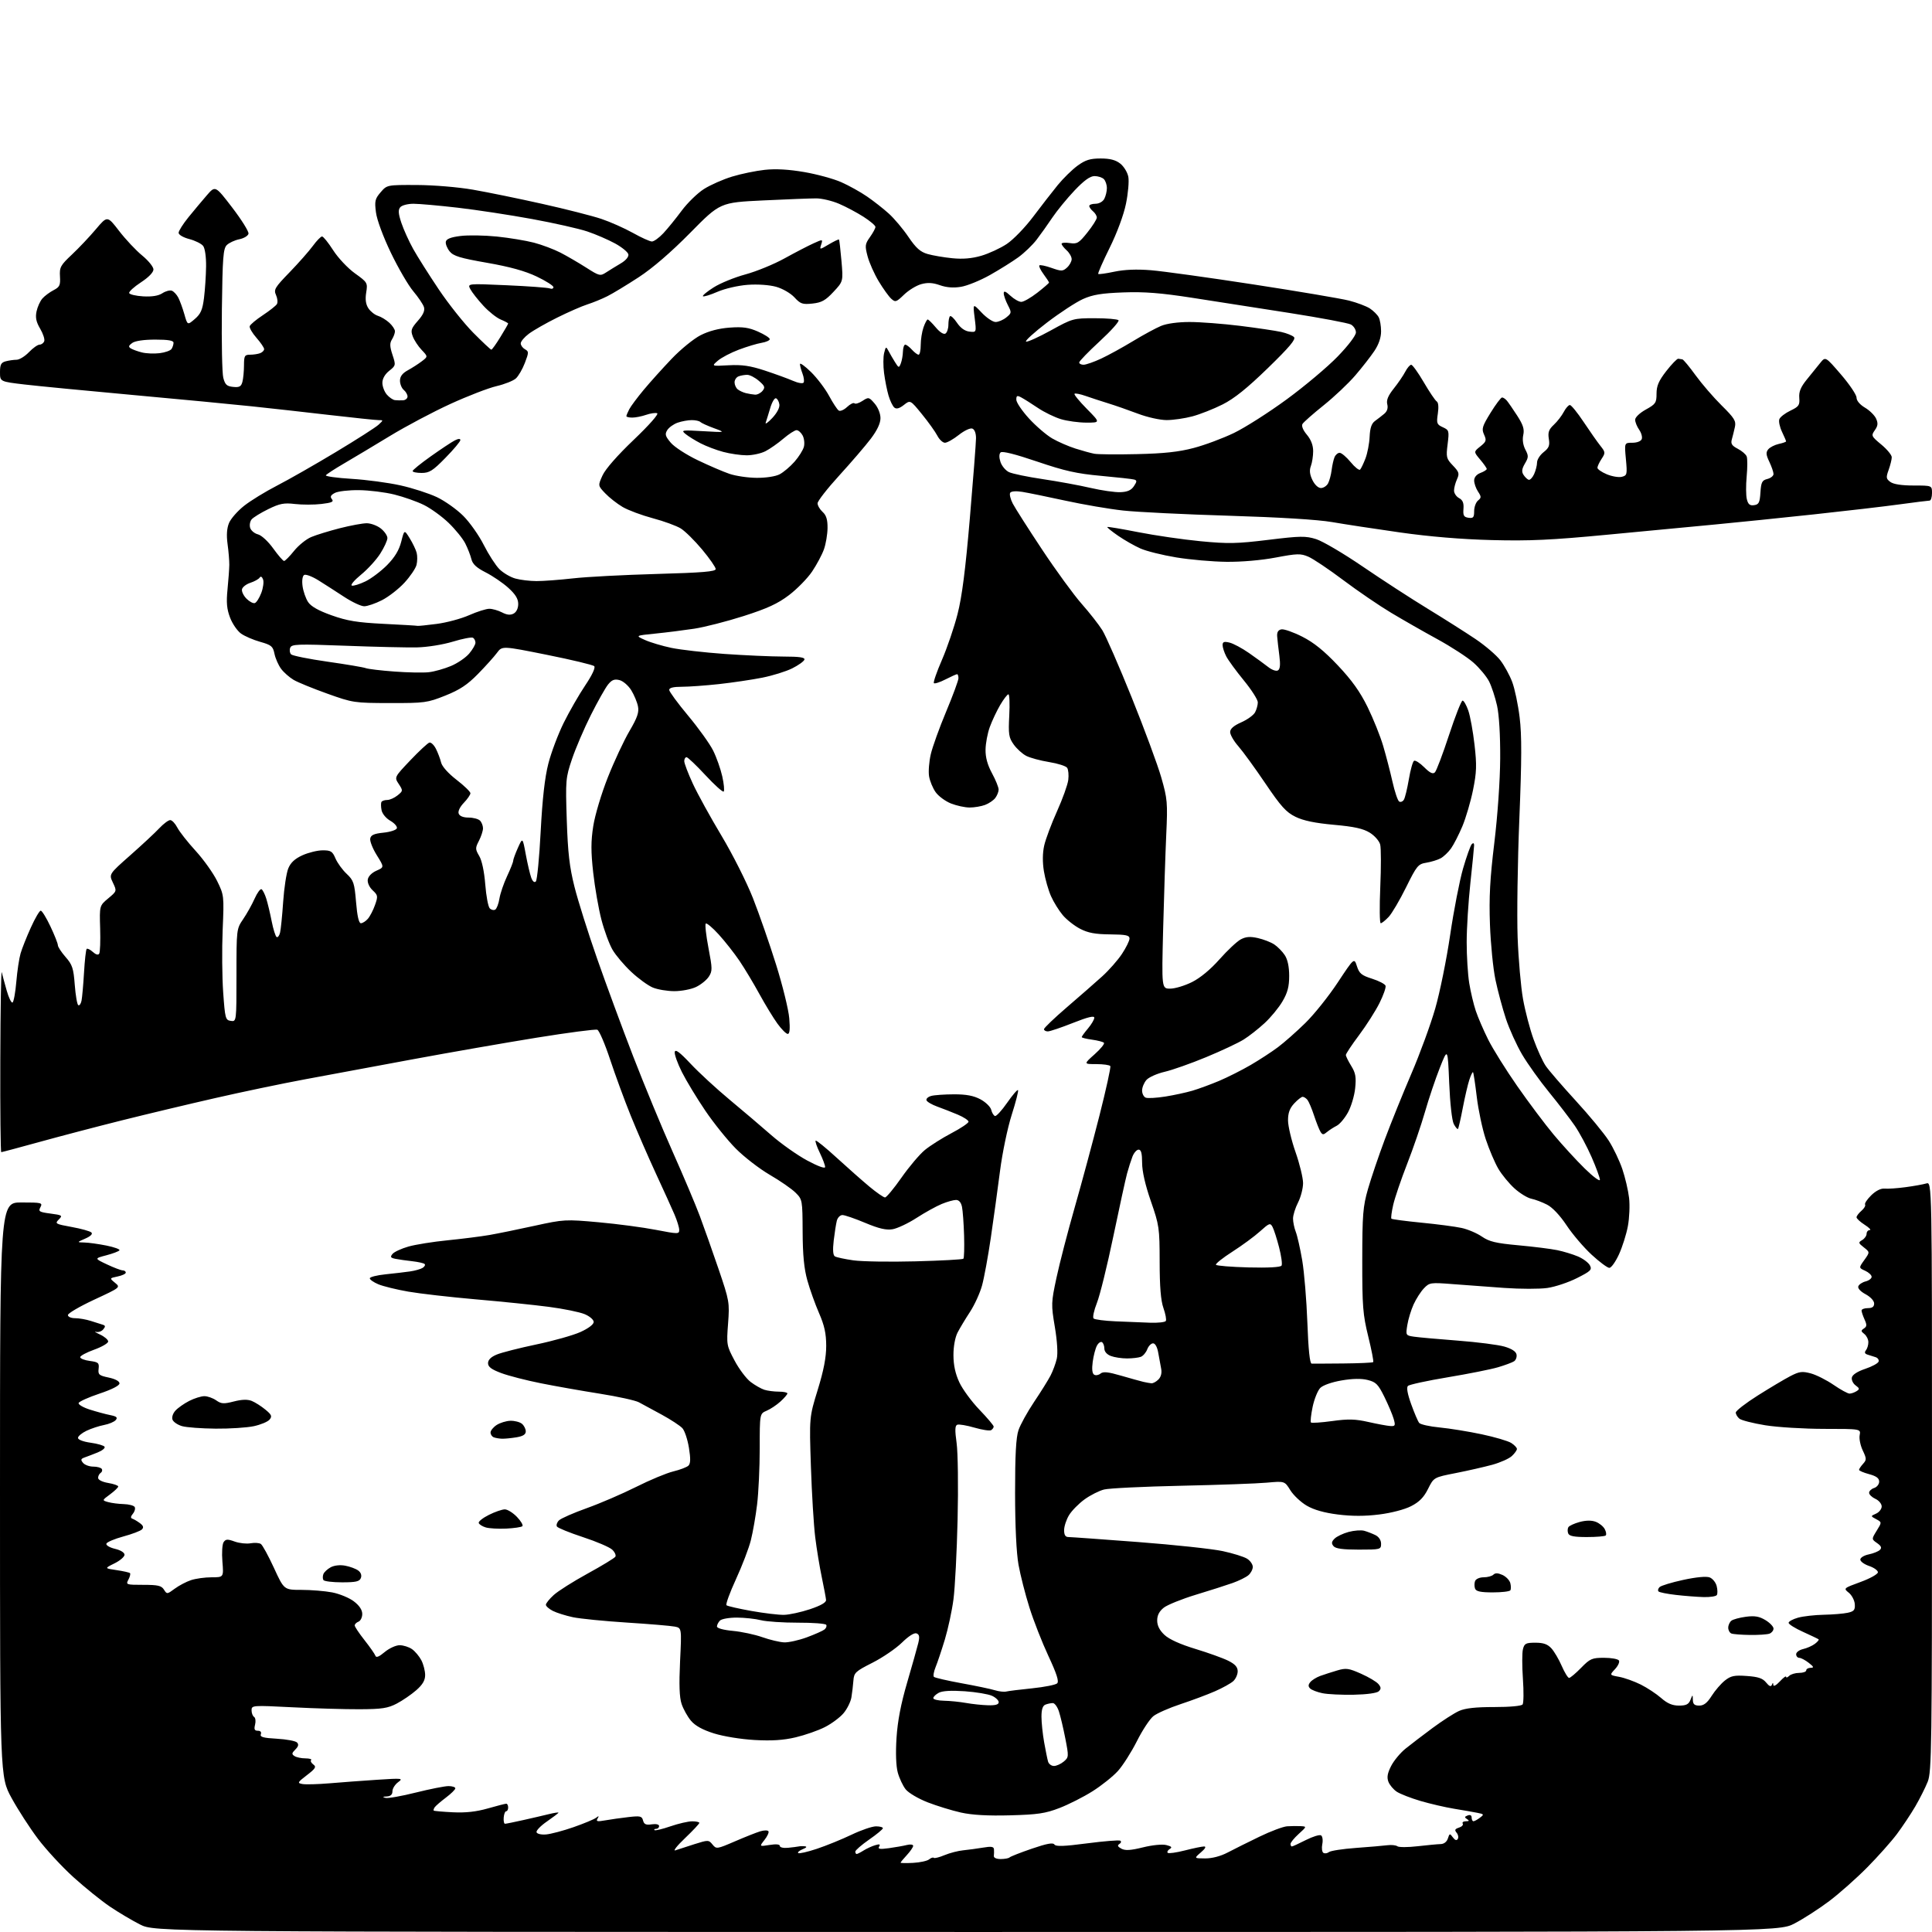 <?xml version="1.0" encoding="UTF-8" standalone="no"?>
<svg 
  version="1.1" 
  xmlns="http://www.w3.org/2000/svg" 
  xmlns:xlink="http://www.w3.org/1999/xlink" 
  xmlns:svg="http://www.w3.org/2000/svg"
  xmlns:rdf="http://www.w3.org/1999/02/22-rdf-syntax-ns#"
  xmlns:cc="http://creativecommons.org/ns#"
  xmlns:dc="http://purl.org/dc/elements/1.1/"
  viewBox="0 0 768 768"
  width="768"
  height="768"
>
<style>svg {background-color: white; }</style>"
<path stroke="none" fill="black" fill-rule="evenodd" d="M384.18,767.99C61.50,767.97 61.50,767.97 55.66,765.01C52.44,763.38 47.04,760.17 43.66,757.88C40.27,755.59 33.79,750.36 29.26,746.27C24.73,742.18 18.35,735.28 15.08,730.95C11.81,726.61 7.08,719.29 4.57,714.68C-0.00,706.30 -0.00,706.30 -0.00,592.15C0.00,478.00 0.00,478.00 8.54,478.00C16.57,478.00 17.01,478.11 16.07,479.88C15.16,481.56 15.57,481.82 20.06,482.41C24.78,483.04 24.97,483.17 23.35,484.79C21.74,486.40 22.03,486.57 28.52,487.75C32.30,488.43 35.82,489.42 36.34,489.94C36.93,490.53 36.02,491.43 33.89,492.36C30.50,493.84 30.50,493.84 33.58,493.92C35.28,493.96 39.21,494.51 42.31,495.13C45.41,495.76 47.75,496.60 47.49,497.01C47.24,497.42 44.89,498.31 42.27,499.00C37.50,500.25 37.50,500.25 42.50,502.61C45.25,503.91 48.06,504.98 48.75,504.99C49.44,504.99 50.00,505.39 50.00,505.88C50.00,506.36 48.54,507.05 46.75,507.42C43.50,508.10 43.50,508.10 45.72,509.93C47.93,511.77 47.93,511.77 37.47,516.63C31.71,519.31 27.00,522.06 27.00,522.75C27.00,523.46 28.24,524.00 29.85,524.00C31.42,524.00 34.23,524.49 36.10,525.09C37.97,525.69 40.11,526.37 40.86,526.60C41.93,526.93 41.97,527.34 41.04,528.45C40.39,529.24 39.10,529.68 38.18,529.43C37.25,529.18 37.96,529.65 39.75,530.49C41.54,531.32 43.00,532.57 43.00,533.26C43.00,533.95 40.49,535.42 37.42,536.52C34.34,537.63 31.85,538.97 31.88,539.51C31.91,540.06 33.64,540.73 35.72,541.00C39.10,541.45 39.47,541.78 39.20,544.10C38.93,546.42 39.34,546.79 43.20,547.60C45.81,548.15 47.50,549.06 47.50,549.92C47.50,550.79 44.48,552.34 39.56,553.98C35.20,555.44 31.46,557.12 31.26,557.72C31.06,558.32 33.06,559.49 35.70,560.33C38.34,561.17 41.98,562.16 43.80,562.52C46.36,563.03 46.86,563.47 46.01,564.49C45.42,565.20 43.32,566.09 41.36,566.46C39.40,566.83 36.27,567.86 34.40,568.75C32.53,569.64 31.00,570.92 31.00,571.59C31.00,572.30 33.11,573.10 36.00,573.50C38.75,573.88 41.26,574.60 41.57,575.11C41.89,575.62 40.65,576.64 38.82,577.37C36.99,578.11 34.66,579.00 33.64,579.36C32.11,579.90 32.00,580.30 33.01,581.51C33.69,582.33 35.51,583.00 37.06,583.00C38.61,583.00 40.14,583.42 40.46,583.93C40.77,584.44 40.58,585.14 40.02,585.49C39.46,585.84 39.00,586.73 39.00,587.47C39.00,588.27 40.64,589.10 43.00,589.50C45.20,589.87 47.00,590.50 47.00,590.90C47.00,591.30 45.54,592.70 43.76,594.02C40.52,596.41 40.52,596.41 43.01,597.11C44.38,597.49 47.16,597.85 49.19,597.90C51.22,597.96 53.17,598.47 53.53,599.04C53.88,599.62 53.57,600.82 52.84,601.71C51.92,602.82 51.85,603.44 52.61,603.70C53.22,603.90 54.57,604.70 55.61,605.47C56.97,606.47 57.20,607.17 56.42,607.97C55.82,608.57 52.48,609.84 49.00,610.78C45.51,611.73 42.49,613.01 42.28,613.64C42.08,614.27 43.60,615.18 45.70,615.68C47.96,616.21 49.50,617.17 49.50,618.04C49.50,618.84 47.70,620.39 45.50,621.47C41.50,623.44 41.50,623.44 46.35,624.15C49.01,624.54 51.41,625.08 51.68,625.35C51.94,625.61 51.66,626.77 51.05,627.91C49.96,629.94 50.14,630.00 56.96,630.00C62.79,630.00 64.19,630.32 65.18,631.91C66.34,633.77 66.45,633.76 69.43,631.55C71.12,630.30 74.03,628.76 75.90,628.14C77.77,627.51 81.46,627.00 84.11,627.00C88.92,627.00 88.92,627.00 88.41,620.75C88.12,617.29 88.34,613.84 88.89,613.03C89.73,611.80 90.45,611.76 93.29,612.79C95.15,613.46 97.99,613.77 99.59,613.48C101.19,613.19 103.04,613.31 103.69,613.75C104.35,614.19 106.69,618.47 108.90,623.27C112.91,632.00 112.91,632.00 119.82,632.00C123.62,632.00 129.11,632.45 132.03,633.00C134.94,633.56 138.83,635.16 140.66,636.56C142.86,638.24 144.00,639.95 144.00,641.58C144.00,642.95 143.32,644.32 142.50,644.64C141.68,644.95 141.00,645.63 141.00,646.14C141.00,646.64 142.76,649.28 144.91,652.00C147.06,654.72 149.00,657.51 149.24,658.21C149.52,659.06 150.70,658.59 152.90,656.73C154.69,655.23 157.37,654.00 158.85,654.00C160.34,654.00 162.56,654.70 163.78,655.56C165.01,656.42 166.68,658.42 167.51,660.01C168.33,661.60 169.00,664.23 169.00,665.85C169.00,667.97 168.01,669.66 165.47,671.89C163.53,673.59 160.04,675.98 157.72,677.20C154.17,679.05 151.83,679.41 143.00,679.45C137.22,679.48 125.19,679.13 116.25,678.67C100.34,677.86 100.00,677.89 100.00,679.86C100.00,680.97 100.45,682.16 101.00,682.50C101.56,682.84 101.73,684.22 101.40,685.56C100.92,687.44 101.18,688.00 102.50,688.00C103.55,688.00 104.01,688.54 103.68,689.39C103.26,690.48 104.67,690.87 110.05,691.17C113.85,691.39 117.45,692.05 118.05,692.65C118.82,693.42 118.64,694.22 117.40,695.46C115.95,696.91 115.90,697.32 117.09,698.08C117.86,698.57 119.81,698.98 121.42,698.98C123.02,698.99 124.04,699.29 123.68,699.65C123.32,700.01 123.71,700.80 124.55,701.41C125.83,702.35 125.44,703.01 122.01,705.64C118.24,708.54 118.11,708.79 120.23,709.18C121.48,709.41 126.33,709.28 131.00,708.89C135.68,708.49 144.22,707.86 150.00,707.48C159.94,706.83 160.38,706.88 158.25,708.45C157.01,709.37 156.00,710.99 156.00,712.06C156.00,713.37 155.27,714.04 153.75,714.12C152.05,714.20 151.93,714.34 153.26,714.69C154.22,714.94 159.64,713.99 165.29,712.57C170.95,711.16 176.80,710.00 178.29,710.00C179.78,710.00 181.00,710.40 181.00,710.88C181.00,711.37 179.31,713.03 177.25,714.58C175.19,716.13 173.19,717.86 172.80,718.42C172.42,718.98 172.24,719.58 172.41,719.74C172.58,719.91 175.99,720.21 180.00,720.41C185.09,720.66 189.29,720.20 193.89,718.89C197.52,717.85 200.83,717.00 201.25,717.00C201.66,717.00 202.00,717.67 202.00,718.50C202.00,719.33 201.65,720.00 201.22,720.00C200.79,720.00 200.34,721.12 200.23,722.50C200.12,723.88 200.35,724.99 200.76,724.98C201.17,724.97 204.43,724.31 208.00,723.51C211.57,722.71 216.19,721.64 218.25,721.13C220.31,720.63 222.00,720.37 222.00,720.56C222.00,720.75 219.95,722.31 217.45,724.04C214.94,725.76 213.07,727.70 213.28,728.34C213.50,729.00 215.14,729.38 217.08,729.22C218.96,729.06 223.88,727.76 228.00,726.32C232.12,724.88 236.15,723.21 236.94,722.60C238.07,721.74 238.20,721.80 237.54,722.91C236.84,724.06 237.39,724.19 240.59,723.62C242.74,723.24 246.89,722.65 249.81,722.32C254.51,721.78 255.17,721.93 255.62,723.67C256.02,725.20 256.79,725.54 259.07,725.20C260.81,724.95 262.00,725.22 262.00,725.89C262.00,726.50 261.47,727.00 260.83,727.00C260.19,727.00 259.89,727.23 260.17,727.50C260.45,727.78 263.29,727.10 266.49,726.00C269.69,724.90 273.59,724.00 275.16,724.00C276.72,724.00 278.00,724.28 278.00,724.63C278.00,724.97 275.41,727.73 272.25,730.75C269.09,733.76 267.40,735.92 268.50,735.53C269.60,735.15 273.01,734.04 276.09,733.07C281.51,731.36 281.72,731.37 283.23,733.22C284.75,735.09 284.95,735.07 292.14,731.97C296.19,730.22 300.73,728.42 302.24,727.97C303.74,727.52 305.20,727.51 305.47,727.96C305.75,728.40 305.04,729.95 303.89,731.41C301.81,734.05 301.81,734.05 305.91,733.40C308.52,732.98 310.00,733.12 310.00,733.80C310.00,734.38 311.44,734.71 313.25,734.53C315.04,734.35 316.95,734.11 317.50,733.99C318.05,733.86 319.18,733.84 320.00,733.94C320.91,734.06 320.56,734.50 319.10,735.08C317.79,735.61 316.97,736.30 317.29,736.62C317.61,736.94 320.94,736.19 324.69,734.94C328.43,733.70 334.64,731.17 338.47,729.34C342.31,727.50 346.69,726.00 348.22,726.00C349.75,726.00 350.98,726.34 350.96,726.75C350.94,727.16 348.47,729.21 345.46,731.29C342.46,733.38 340.00,735.52 340.00,736.04C340.00,736.57 340.24,737.00 340.54,737.00C340.83,737.00 342.07,736.37 343.29,735.60C344.50,734.84 346.57,733.89 347.88,733.50C349.65,732.96 350.05,733.10 349.47,734.05C348.86,735.03 349.73,735.17 353.34,734.68C355.90,734.33 359.12,733.76 360.50,733.41C361.87,733.07 363.00,733.22 363.00,733.75C363.00,734.27 361.87,735.92 360.50,737.41C359.12,738.89 358.00,740.26 358.00,740.44C358.00,740.63 360.25,740.66 363.00,740.52C365.75,740.37 368.60,739.74 369.34,739.13C370.08,738.52 370.91,738.24 371.19,738.52C371.47,738.80 373.39,738.32 375.46,737.45C377.53,736.59 380.87,735.72 382.86,735.53C384.86,735.33 388.41,734.85 390.75,734.46C394.02,733.90 395.03,734.05 395.12,735.12C395.18,735.88 395.16,737.06 395.07,737.75C394.98,738.50 396.07,739.00 397.79,739.00C399.37,739.00 400.96,738.71 401.32,738.35C401.68,737.99 405.67,736.42 410.20,734.87C416.12,732.84 418.62,732.38 419.13,733.21C419.67,734.08 422.92,733.97 432.15,732.76C438.91,731.88 444.84,731.40 445.33,731.70C445.82,732.00 445.65,732.60 444.97,733.02C444.07,733.58 444.29,734.08 445.77,734.88C447.30,735.70 449.43,735.57 454.33,734.36C458.09,733.43 462.03,733.04 463.63,733.44C465.74,733.97 466.06,734.35 464.98,735.01C464.20,735.50 463.84,736.18 464.19,736.53C464.54,736.87 467.60,736.45 470.99,735.58C474.39,734.71 477.83,734.00 478.64,734.00C479.58,734.00 479.12,734.86 477.36,736.36C474.62,738.73 474.62,738.73 479.06,738.75C481.83,738.76 485.19,737.88 488.00,736.41C490.48,735.11 496.17,732.27 500.65,730.11C505.12,727.94 510.07,726.09 511.65,725.98C513.22,725.87 515.62,725.85 517.00,725.92C519.50,726.06 519.50,726.06 516.25,729.02C514.46,730.64 513.00,732.43 513.00,732.99C513.00,733.54 513.24,734.00 513.53,734.00C513.83,734.00 516.32,732.86 519.07,731.46C521.82,730.07 524.55,729.22 525.14,729.59C525.72,729.95 525.95,731.52 525.63,733.08C525.32,734.64 525.52,736.20 526.08,736.55C526.63,736.89 527.63,736.74 528.29,736.22C528.96,735.70 533.77,734.96 539.00,734.58C544.23,734.20 549.84,733.72 551.47,733.51C553.11,733.30 554.91,733.49 555.47,733.92C556.04,734.36 559.65,734.36 563.50,733.91C567.35,733.47 571.48,733.08 572.68,733.05C574.02,733.02 575.13,732.15 575.56,730.81C576.21,728.77 576.34,728.74 577.53,730.37C578.38,731.54 579.04,731.75 579.49,731.02C579.87,730.41 579.66,729.29 579.03,728.54C578.14,727.47 578.34,727.03 579.96,726.51C581.10,726.15 581.77,725.44 581.46,724.93C581.14,724.42 581.70,723.99 582.69,723.98C584.06,723.97 584.18,723.77 583.17,723.12C582.09,722.44 582.14,722.16 583.42,721.67C584.42,721.29 585.00,721.60 585.00,722.53C585.00,723.34 585.34,723.99 585.75,723.97C586.16,723.95 587.32,723.32 588.31,722.56C590.00,721.28 589.94,721.15 587.31,720.63C585.77,720.32 581.58,719.58 578.00,719.00C574.42,718.41 568.40,717.01 564.60,715.89C560.81,714.77 556.61,713.13 555.26,712.25C553.92,711.37 552.41,709.58 551.91,708.27C551.25,706.52 551.53,704.88 552.99,702.02C554.08,699.88 556.66,696.77 558.74,695.10C560.81,693.43 565.65,689.73 569.50,686.88C573.35,684.03 578.08,680.99 580.00,680.13C582.46,679.03 586.61,678.57 594.00,678.58C600.16,678.58 604.81,678.16 605.26,677.54C605.68,676.97 605.73,672.38 605.38,667.34C605.03,662.30 605.03,657.01 605.39,655.59C605.96,653.31 606.55,653.00 610.34,653.00C613.54,653.00 615.18,653.58 616.71,655.25C617.84,656.49 619.69,659.64 620.82,662.25C621.96,664.86 623.27,667.00 623.74,667.00C624.21,667.00 626.35,665.20 628.50,663.00C632.07,659.34 632.85,659.00 637.64,659.00C640.52,659.00 643.18,659.48 643.55,660.07C643.91,660.66 643.21,662.21 641.99,663.51C639.78,665.87 639.78,665.87 643.64,666.57C645.76,666.96 649.62,668.34 652.21,669.63C654.81,670.93 658.46,673.35 660.35,675.00C662.81,677.16 664.78,678.00 667.41,678.00C670.27,678.00 671.26,677.51 671.97,675.75C672.87,673.50 672.87,673.50 672.94,675.75C672.98,677.46 673.59,678.00 675.49,678.00C677.29,678.00 678.65,676.93 680.42,674.12C681.77,671.99 684.14,669.25 685.68,668.03C688.06,666.15 689.43,665.87 694.40,666.23C698.93,666.55 700.71,667.15 702.06,668.83C703.28,670.34 703.99,670.62 704.34,669.76C704.73,668.78 704.86,668.79 704.92,669.80C704.97,670.54 706.08,669.94 707.50,668.41C708.88,666.92 710.00,666.09 710.00,666.55C710.00,667.02 710.54,666.86 711.20,666.20C711.86,665.54 713.66,665.00 715.20,665.00C716.74,665.00 718.00,664.55 718.00,664.00C718.00,663.45 718.79,662.99 719.75,662.98C721.17,662.96 721.03,662.58 719.00,661.00C717.62,659.92 715.94,659.03 715.25,659.02C714.56,659.01 714.00,658.36 714.00,657.58C714.00,656.80 715.24,655.88 716.75,655.53C718.26,655.19 720.37,654.26 721.43,653.46C722.49,652.67 723.16,651.86 722.93,651.66C722.69,651.46 719.91,650.13 716.75,648.70C713.59,647.28 711.00,645.66 711.00,645.10C711.00,644.55 712.69,643.63 714.75,643.05C716.81,642.48 721.42,641.96 725.00,641.89C728.58,641.82 732.85,641.46 734.50,641.10C737.02,640.54 737.47,639.99 737.31,637.67C737.20,636.15 736.13,634.11 734.93,633.14C732.75,631.38 732.78,631.36 739.62,628.85C743.40,627.47 746.50,625.73 746.50,625.00C746.50,624.28 744.92,623.15 743.00,622.50C741.08,621.85 739.50,620.71 739.50,619.95C739.50,619.20 741.00,618.27 742.84,617.90C744.68,617.52 746.69,616.71 747.30,616.10C748.12,615.28 747.83,614.57 746.18,613.41C743.94,611.84 743.94,611.84 746.01,608.48C748.09,605.12 748.09,605.12 745.82,603.90C743.54,602.68 743.54,602.68 745.77,601.69C747.00,601.14 748.00,599.85 748.00,598.83C748.00,597.80 746.88,596.44 745.50,595.82C744.12,595.19 743.00,594.11 743.00,593.41C743.00,592.71 743.90,591.85 745.00,591.50C746.10,591.15 747.00,590.01 747.00,588.97C747.00,587.61 745.88,586.78 743.00,586.00C740.80,585.41 739.00,584.64 739.00,584.29C739.00,583.94 739.71,582.87 740.58,581.91C742.03,580.31 742.02,579.85 740.47,576.57C739.53,574.60 738.98,571.87 739.25,570.50C739.72,568.00 739.72,568.00 725.11,568.00C717.08,567.99 706.53,567.35 701.68,566.56C696.83,565.77 692.22,564.59 691.43,563.94C690.64,563.29 690.00,562.19 690.00,561.51C690.00,560.82 693.94,557.77 698.75,554.73C703.56,551.69 709.38,548.23 711.67,547.04C715.27,545.18 716.39,545.03 719.83,545.95C722.02,546.54 726.10,548.60 728.88,550.51C731.67,552.43 734.53,553.99 735.23,553.98C735.93,553.98 737.17,553.54 738.00,553.02C739.29,552.21 739.24,551.89 737.64,550.72C736.62,549.98 735.94,548.57 736.14,547.59C736.36,546.48 738.36,545.18 741.43,544.15C744.15,543.24 746.55,541.94 746.77,541.25C746.99,540.56 746.45,539.78 745.58,539.50C744.71,539.23 743.27,538.77 742.39,538.49C741.26,538.13 741.07,537.60 741.75,536.74C742.29,536.06 742.72,534.60 742.70,533.50C742.69,532.40 741.96,530.95 741.09,530.27C739.72,529.21 739.70,528.91 740.94,528.09C742.12,527.32 742.17,526.66 741.19,524.52C740.54,523.08 740.00,521.48 740.00,520.95C740.00,520.43 741.12,520.00 742.50,520.00C744.26,520.00 745.00,519.46 745.00,518.16C745.00,517.09 743.57,515.55 741.60,514.48C739.57,513.39 738.40,512.11 738.71,511.32C738.99,510.58 740.30,509.71 741.61,509.38C742.92,509.05 744.00,508.23 744.00,507.55C744.00,506.88 742.85,505.80 741.44,505.15C738.87,503.99 738.87,503.99 741.10,500.87C743.32,497.75 743.32,497.75 740.91,495.86C738.69,494.12 738.64,493.89 740.25,492.94C741.21,492.37 742.00,491.25 742.00,490.45C742.00,489.65 742.56,488.99 743.25,488.98C743.94,488.97 743.04,488.03 741.25,486.88C739.46,485.74 738.00,484.39 738.00,483.89C738.00,483.39 738.88,482.23 739.95,481.31C741.02,480.39 741.67,479.28 741.40,478.84C741.12,478.39 742.23,476.73 743.85,475.14C745.70,473.34 747.69,472.34 749.15,472.49C750.44,472.62 754.20,472.37 757.50,471.92C760.80,471.48 764.51,470.81 765.75,470.44C768.00,469.77 768.00,469.77 768.00,586.86C768.00,694.57 767.86,704.30 766.31,708.23C765.37,710.58 763.15,715.01 761.36,718.08C759.56,721.15 756.27,726.10 754.04,729.08C751.81,732.06 746.50,738.02 742.24,742.33C737.98,746.64 731.20,752.65 727.17,755.70C723.14,758.74 716.92,762.75 713.35,764.61C706.85,768.00 706.85,768.00 384.18,767.99zM401.50,721.62C392.64,721.86 386.43,721.50 382.00,720.52C378.43,719.72 372.46,717.89 368.75,716.45C365.01,714.99 361.12,712.69 360.01,711.28C358.91,709.88 357.50,706.89 356.88,704.62C356.18,702.05 355.99,696.86 356.38,690.83C356.81,684.15 358.11,677.35 360.61,668.83C362.59,662.05 364.57,655.01 365.02,653.18C365.63,650.64 365.47,649.74 364.34,649.30C363.43,648.95 361.17,650.38 358.53,652.97C356.15,655.30 350.90,658.89 346.86,660.94C340.04,664.39 339.48,664.91 339.24,668.08C339.10,669.96 338.74,672.95 338.45,674.72C338.16,676.49 336.75,679.33 335.33,681.02C333.91,682.71 330.55,685.21 327.88,686.56C325.21,687.92 319.98,689.74 316.26,690.62C311.42,691.76 306.80,692.06 300.00,691.68C294.60,691.38 287.62,690.25 283.82,689.06C279.28,687.63 276.36,686.02 274.66,684.01C273.29,682.38 271.62,679.37 270.94,677.32C270.07,674.69 269.90,669.70 270.34,660.37C270.98,647.15 270.98,647.15 268.24,646.60C266.73,646.29 258.17,645.57 249.21,645.00C240.26,644.43 230.58,643.47 227.71,642.86C224.85,642.25 221.26,641.12 219.75,640.35C218.24,639.58 217.00,638.48 217.00,637.92C217.00,637.35 218.40,635.60 220.12,634.04C221.84,632.47 227.91,628.63 233.61,625.51C239.32,622.38 244.27,619.37 244.62,618.81C244.96,618.25 244.40,617.00 243.37,616.02C242.34,615.04 237.12,612.79 231.76,611.04C226.40,609.28 221.74,607.38 221.39,606.82C221.05,606.27 221.40,605.17 222.19,604.38C222.97,603.60 227.96,601.41 233.27,599.51C238.58,597.61 247.40,593.81 252.87,591.07C258.34,588.32 264.99,585.55 267.66,584.91C270.32,584.26 273.02,583.23 273.66,582.62C274.51,581.80 274.57,579.87 273.86,575.52C273.33,572.24 272.17,568.74 271.27,567.74C270.37,566.75 266.68,564.33 263.07,562.36C259.46,560.39 255.36,558.17 253.97,557.43C252.59,556.69 245.61,555.15 238.47,554.02C231.34,552.89 220.78,551.03 215.00,549.87C209.22,548.72 202.14,546.90 199.25,545.82C195.35,544.36 194.00,543.35 194.00,541.88C194.00,540.57 195.16,539.41 197.45,538.46C199.35,537.66 206.44,535.86 213.20,534.44C219.97,533.02 227.86,530.80 230.75,529.49C233.92,528.05 236.00,526.47 236.00,525.50C236.00,524.60 234.41,523.23 232.39,522.39C230.40,521.56 223.99,520.25 218.14,519.49C212.29,518.72 199.23,517.38 189.13,516.51C179.02,515.63 166.95,514.25 162.30,513.44C157.65,512.63 152.31,511.32 150.42,510.53C148.54,509.75 147.00,508.67 147.00,508.15C147.00,507.63 149.81,506.91 153.25,506.56C156.69,506.21 161.08,505.69 163.02,505.41C164.96,505.13 167.19,504.50 167.99,504.01C168.79,503.51 169.15,502.82 168.80,502.47C168.45,502.12 166.22,501.62 163.83,501.35C161.45,501.09 158.45,500.66 157.16,500.40C155.23,500.00 155.04,499.66 156.04,498.45C156.71,497.64 159.57,496.32 162.38,495.52C165.20,494.72 172.22,493.60 178.00,493.03C183.78,492.45 191.20,491.51 194.50,490.94C197.80,490.37 205.89,488.72 212.49,487.27C224.18,484.71 224.81,484.68 237.99,485.87C245.42,486.54 255.66,487.90 260.75,488.89C269.56,490.59 270.00,490.59 270.00,488.92C270.00,487.96 269.16,485.22 268.14,482.83C267.12,480.45 263.79,473.10 260.73,466.50C257.68,459.90 253.18,449.55 250.73,443.50C248.28,437.45 244.59,427.40 242.53,421.18C240.47,414.95 238.18,409.62 237.44,409.34C236.70,409.05 225.83,410.48 213.30,412.50C200.76,414.53 178.57,418.40 164.00,421.10C149.43,423.81 130.15,427.39 121.16,429.06C112.17,430.73 96.14,434.08 85.53,436.51C74.92,438.93 58.20,442.92 48.37,445.38C38.54,447.84 23.86,451.69 15.75,453.93C7.64,456.17 0.78,458.00 0.50,458.00C0.23,458.00 0.05,441.46 0.12,421.25C0.18,401.04 0.44,385.40 0.70,386.50C0.96,387.60 1.84,390.87 2.66,393.76C3.48,396.66 4.53,398.79 4.99,398.51C5.45,398.22 6.13,394.50 6.49,390.24C6.85,385.98 7.61,380.93 8.18,379.00C8.74,377.07 10.57,372.46 12.25,368.75C13.92,365.04 15.70,362.00 16.19,362.00C16.68,362.00 18.42,364.81 20.04,368.25C21.67,371.69 23.00,375.05 23.00,375.72C23.00,376.38 24.38,378.51 26.07,380.43C28.76,383.49 29.22,384.90 29.72,391.50C30.04,395.66 30.66,399.29 31.12,399.57C31.57,399.85 32.15,399.05 32.41,397.79C32.66,396.53 33.11,391.51 33.40,386.62C33.68,381.74 34.16,377.51 34.45,377.21C34.75,376.92 35.85,377.46 36.89,378.40C38.11,379.50 39.04,379.75 39.44,379.09C39.80,378.52 39.96,374.00 39.81,369.04C39.54,360.03 39.54,360.03 43.01,357.13C46.48,354.23 46.48,354.23 44.88,350.87C43.28,347.50 43.28,347.50 51.77,340.00C56.44,335.88 61.64,331.04 63.31,329.25C64.99,327.46 66.95,326.00 67.66,326.00C68.37,326.00 69.64,327.34 70.49,328.98C71.34,330.62 74.61,334.78 77.77,338.23C80.92,341.68 84.76,347.06 86.30,350.19C89.06,355.82 89.09,356.05 88.51,369.69C88.19,377.29 88.29,388.45 88.72,394.50C89.46,404.87 89.63,405.52 91.75,405.82C94.00,406.14 94.00,406.14 94.00,387.71C94.00,369.41 94.02,369.25 96.65,365.39C98.11,363.25 100.17,359.58 101.21,357.23C102.26,354.88 103.51,353.19 103.98,353.49C104.46,353.79 105.31,355.48 105.86,357.26C106.42,359.04 107.38,363.08 108.00,366.23C108.62,369.39 109.51,372.19 109.96,372.48C110.41,372.76 111.03,371.98 111.33,370.74C111.63,369.51 112.19,364.00 112.56,358.50C112.94,353.00 113.85,347.02 114.59,345.22C115.53,342.91 117.20,341.36 120.21,339.99C122.57,338.92 126.18,338.03 128.24,338.02C131.51,338.00 132.15,338.40 133.36,341.25C134.13,343.04 136.12,345.79 137.80,347.36C140.56,349.96 140.90,350.99 141.54,358.61C142.00,364.19 142.65,367.00 143.46,367.00C144.14,367.00 145.38,366.21 146.22,365.25C147.06,364.29 148.35,361.82 149.07,359.76C150.30,356.28 150.24,355.87 148.14,353.92C146.83,352.69 146.01,350.91 146.19,349.66C146.38,348.37 147.76,346.95 149.63,346.12C152.76,344.74 152.76,344.74 149.79,339.97C148.15,337.34 146.97,334.36 147.17,333.34C147.43,331.94 148.68,331.38 152.43,331.00C155.13,330.73 157.53,329.94 157.76,329.25C157.98,328.56 156.81,327.22 155.16,326.27C153.44,325.29 151.94,323.46 151.67,322.03C151.40,320.64 151.39,319.17 151.65,318.76C151.91,318.34 152.94,318.00 153.95,318.00C154.95,318.00 156.79,317.18 158.03,316.18C160.22,314.40 160.24,314.29 158.51,311.65C156.73,308.95 156.73,308.95 163.12,302.22C166.63,298.53 170.04,295.36 170.69,295.19C171.35,295.02 172.52,296.14 173.30,297.69C174.08,299.23 175.00,301.68 175.35,303.12C175.72,304.68 178.20,307.45 181.49,309.99C184.52,312.33 187.00,314.73 187.00,315.32C187.00,315.91 185.82,317.63 184.37,319.14C182.80,320.78 181.98,322.51 182.34,323.44C182.72,324.42 184.17,325.00 186.27,325.00C188.10,325.00 190.14,325.54 190.80,326.20C191.46,326.86 192.00,328.23 192.00,329.25C192.00,330.27 191.27,332.50 190.39,334.22C188.89,337.12 188.90,337.55 190.51,340.29C191.57,342.08 192.50,346.49 192.90,351.59C193.26,356.19 194.06,360.46 194.69,361.09C195.31,361.71 196.30,361.93 196.87,361.58C197.45,361.22 198.20,359.26 198.53,357.21C198.86,355.17 200.23,351.17 201.57,348.31C202.91,345.46 204.00,342.70 204.00,342.17C204.00,341.65 204.84,339.34 205.87,337.04C207.75,332.85 207.75,332.85 209.01,339.68C209.71,343.43 210.69,347.59 211.18,348.91C211.73,350.40 212.43,350.97 213.01,350.39C213.52,349.88 214.39,340.92 214.93,330.48C215.62,317.42 216.57,309.01 217.99,303.50C219.12,299.10 221.86,291.84 224.07,287.36C226.29,282.88 230.13,276.19 232.62,272.48C235.40,268.34 236.78,265.38 236.21,264.81C235.70,264.30 227.26,262.28 217.45,260.31C199.61,256.73 199.61,256.73 197.56,259.51C196.42,261.05 193.03,264.82 190.00,267.91C185.76,272.23 182.78,274.21 177.01,276.51C169.89,279.35 168.82,279.50 155.01,279.48C140.83,279.45 140.26,279.37 130.12,275.74C124.41,273.70 118.38,271.24 116.72,270.26C115.07,269.29 112.83,267.32 111.75,265.88C110.68,264.43 109.49,261.75 109.11,259.90C108.50,256.91 107.89,256.40 103.46,255.15C100.73,254.39 97.30,252.91 95.83,251.87C94.36,250.83 92.39,247.97 91.46,245.53C90.15,242.10 89.92,239.53 90.44,234.29C90.81,230.56 91.13,226.15 91.15,224.50C91.16,222.85 90.86,219.14 90.46,216.26C89.98,212.74 90.17,210.00 91.04,207.90C91.75,206.19 94.44,203.12 97.02,201.08C99.59,199.04 105.48,195.43 110.10,193.05C114.72,190.67 125.25,184.67 133.50,179.70C141.75,174.74 149.39,169.86 150.47,168.84C152.44,167.01 152.44,167.00 150.47,167.00C149.39,167.00 140.62,166.08 131.00,164.97C121.38,163.85 107.42,162.29 100.00,161.51C92.58,160.72 71.43,158.71 53.00,157.03C34.57,155.35 15.11,153.47 9.75,152.84C0.00,151.69 0.00,151.69 -0.00,147.96C-0.00,144.94 0.43,144.12 2.25,143.63C3.49,143.30 5.43,143.02 6.56,143.01C7.70,143.01 9.92,141.65 11.50,140.00C13.08,138.35 14.98,137.00 15.72,137.00C16.46,137.00 17.30,136.39 17.58,135.64C17.87,134.90 17.14,132.66 15.97,130.67C14.37,127.96 14.01,126.23 14.53,123.77C14.91,121.97 15.96,119.67 16.86,118.65C17.76,117.63 19.75,116.15 21.29,115.35C23.72,114.10 24.05,113.39 23.84,109.89C23.62,106.24 24.05,105.45 28.59,101.19C31.33,98.61 35.62,94.08 38.12,91.11C42.67,85.73 42.67,85.73 47.35,91.81C49.93,95.16 54.05,99.55 56.52,101.57C58.98,103.59 61.00,106.08 61.00,107.11C61.00,108.26 59.06,110.25 56.02,112.24C53.28,114.03 51.18,115.95 51.35,116.50C51.52,117.05 54.03,117.64 56.92,117.81C60.42,118.01 62.97,117.59 64.54,116.57C65.83,115.72 67.53,115.27 68.31,115.56C69.08,115.86 70.24,117.09 70.87,118.30C71.50,119.51 72.59,122.48 73.28,124.90C74.53,129.31 74.53,129.31 77.45,126.80C79.81,124.77 80.50,123.17 81.10,118.40C81.50,115.15 81.87,109.55 81.92,105.94C81.97,102.10 81.48,98.71 80.75,97.76C80.06,96.87 77.59,95.64 75.25,95.03C72.86,94.41 71.00,93.32 71.00,92.55C71.00,91.80 72.77,89.00 74.93,86.34C77.09,83.68 80.38,79.75 82.23,77.62C85.59,73.74 85.59,73.74 92.34,82.55C96.04,87.39 98.95,92.04 98.78,92.89C98.62,93.73 96.98,94.73 95.13,95.11C93.29,95.48 91.04,96.53 90.14,97.43C88.73,98.84 88.46,102.42 88.20,122.95C88.04,136.09 88.29,148.33 88.76,150.17C89.47,152.92 90.15,153.55 92.68,153.80C95.16,154.05 95.86,153.67 96.36,151.80C96.70,150.54 96.98,147.59 96.99,145.25C97.00,141.43 97.24,141.00 99.42,141.00C100.75,141.00 102.55,140.73 103.42,140.39C104.29,140.06 105.00,139.33 105.00,138.78C105.00,138.22 103.63,136.20 101.95,134.29C100.27,132.38 99.06,130.29 99.27,129.66C99.47,129.02 101.81,127.06 104.48,125.30C107.14,123.54 109.65,121.56 110.07,120.89C110.48,120.23 110.32,118.61 109.73,117.30C108.74,115.13 109.23,114.30 115.14,108.21C118.71,104.52 122.86,99.81 124.37,97.75C125.87,95.69 127.52,94.00 128.02,94.00C128.53,94.00 130.52,96.47 132.45,99.49C134.39,102.52 138.25,106.62 141.08,108.65C146.08,112.24 146.19,112.43 145.57,116.29C145.13,119.04 145.40,120.96 146.44,122.55C147.27,123.81 148.97,125.16 150.22,125.54C151.48,125.92 153.51,127.16 154.75,128.29C155.99,129.42 157.00,130.95 157.00,131.69C157.00,132.42 156.47,133.88 155.81,134.93C154.88,136.42 154.93,137.75 156.02,141.05C157.38,145.17 157.35,145.31 154.70,147.42C153.01,148.77 152.00,150.55 152.00,152.18C152.00,153.61 152.79,155.70 153.75,156.83C154.71,157.96 156.18,158.97 157.00,159.06C157.82,159.16 159.29,159.18 160.25,159.12C161.21,159.05 162.00,158.38 162.00,157.62C162.00,156.86 161.32,155.68 160.50,155.00C159.68,154.32 159.00,152.66 159.00,151.33C159.00,149.65 159.95,148.38 162.10,147.20C163.80,146.27 166.31,144.66 167.67,143.62C170.13,141.75 170.13,141.75 167.63,139.12C166.25,137.68 164.66,135.26 164.09,133.75C163.18,131.35 163.43,130.58 166.10,127.53C168.25,125.10 168.96,123.46 168.52,122.05C168.17,120.95 166.26,118.12 164.28,115.77C162.30,113.42 158.30,106.55 155.39,100.50C152.30,94.07 149.83,87.39 149.45,84.43C148.86,79.93 149.08,79.02 151.31,76.43C153.83,73.50 153.83,73.50 165.67,73.54C172.39,73.57 182.04,74.37 188.00,75.40C193.78,76.40 206.18,78.94 215.56,81.04C224.94,83.13 235.52,85.83 239.06,87.02C242.60,88.21 248.24,90.72 251.60,92.59C254.95,94.47 258.35,96.00 259.15,96.00C259.95,96.00 261.98,94.54 263.66,92.75C265.34,90.96 268.61,86.94 270.94,83.80C273.26,80.67 277.26,76.77 279.83,75.14C282.40,73.51 287.43,71.29 291.02,70.20C294.60,69.10 300.46,67.90 304.04,67.51C308.41,67.04 313.56,67.34 319.73,68.40C324.78,69.27 331.39,71.08 334.42,72.42C337.46,73.77 342.08,76.33 344.68,78.13C347.29,79.92 351.18,82.97 353.32,84.91C355.46,86.84 358.97,91.01 361.11,94.17C364.14,98.63 365.85,100.15 368.76,100.98C370.82,101.57 375.23,102.32 378.56,102.65C382.72,103.07 386.33,102.76 390.08,101.67C393.08,100.79 397.64,98.69 400.20,96.99C402.77,95.29 407.47,90.44 410.66,86.20C413.85,81.97 418.25,76.29 420.45,73.59C422.65,70.90 426.21,67.41 428.37,65.84C431.49,63.58 433.37,63.00 437.52,63.00C441.25,63.00 443.47,63.58 445.33,65.04C446.76,66.17 448.20,68.53 448.53,70.30C448.86,72.06 448.44,76.88 447.59,81.00C446.67,85.48 444.06,92.53 441.11,98.50C438.39,104.00 436.34,108.67 436.56,108.89C436.77,109.11 439.66,108.71 442.98,108.00C446.98,107.16 451.87,106.96 457.52,107.42C462.20,107.80 480.53,110.34 498.26,113.07C515.99,115.79 533.09,118.69 536.26,119.49C539.42,120.30 543.15,121.71 544.55,122.62C545.94,123.54 547.51,125.09 548.04,126.08C548.57,127.06 549.00,129.59 549.00,131.70C549.00,134.19 548.07,136.93 546.33,139.52C544.87,141.71 541.45,146.09 538.74,149.24C536.03,152.40 530.37,157.75 526.16,161.12C521.94,164.50 518.16,167.84 517.75,168.55C517.29,169.32 517.99,171.03 519.50,172.81C521.14,174.76 522.00,177.01 522.00,179.33C522.00,181.28 521.59,183.95 521.09,185.26C520.45,186.95 520.63,188.60 521.71,190.83C522.61,192.69 524.01,194.00 525.09,194.00C526.10,194.00 527.38,193.16 527.93,192.14C528.47,191.11 529.11,188.75 529.34,186.89C529.57,185.02 530.09,182.71 530.49,181.75C530.89,180.79 531.81,180.00 532.53,180.00C533.26,180.00 535.22,181.66 536.90,183.69C538.57,185.73 540.27,187.07 540.66,186.68C541.05,186.28 542.01,184.28 542.80,182.23C543.58,180.18 544.33,176.30 544.45,173.60C544.61,170.11 545.22,168.32 546.59,167.34C547.64,166.58 549.30,165.29 550.27,164.48C551.43,163.50 551.84,162.20 551.46,160.70C551.05,159.07 551.79,157.28 554.04,154.46C555.78,152.28 557.84,149.26 558.62,147.75C559.41,146.24 560.47,145.00 560.98,145.00C561.49,145.00 563.74,148.13 565.97,151.95C568.20,155.77 570.52,159.20 571.11,159.57C571.78,159.98 571.95,161.84 571.56,164.44C570.98,168.28 571.16,168.75 573.54,169.83C576.03,170.97 576.11,171.26 575.45,176.58C574.80,181.75 574.94,182.33 577.55,185.05C580.02,187.63 580.20,188.26 579.17,190.53C578.53,191.94 578.00,193.96 578.00,195.01C578.00,196.07 578.90,197.41 580.00,198.00C581.46,198.78 581.93,199.93 581.75,202.28C581.54,204.95 581.89,205.55 583.75,205.82C585.65,206.09 586.00,205.68 586.00,203.19C586.00,201.57 586.69,199.68 587.52,198.98C588.89,197.85 588.89,197.47 587.52,195.39C586.69,194.12 586.00,192.14 586.00,191.01C586.00,189.73 586.95,188.59 588.50,188.00C589.88,187.48 591.00,186.77 591.00,186.42C591.00,186.07 589.83,184.39 588.39,182.69C585.78,179.59 585.78,179.59 588.45,177.46C590.82,175.57 590.98,175.06 589.94,172.76C588.90,170.47 589.19,169.50 592.52,164.09C594.59,160.74 596.65,158.00 597.10,158.00C597.55,158.00 598.40,158.56 598.99,159.25C599.57,159.94 601.43,162.63 603.11,165.23C605.48,168.91 606.02,170.62 605.52,172.92C605.11,174.76 605.43,176.94 606.34,178.69C607.66,181.20 607.64,181.80 606.18,184.27C604.97,186.33 604.81,187.48 605.59,188.71C606.17,189.63 607.10,190.53 607.65,190.72C608.20,190.90 609.18,189.89 609.83,188.48C610.47,187.06 611.00,184.98 611.00,183.85C611.00,182.71 612.17,180.87 613.61,179.74C615.74,178.06 616.12,177.10 615.68,174.44C615.27,171.86 615.67,170.72 617.67,168.85C619.06,167.56 620.83,165.26 621.62,163.75C622.41,162.24 623.50,161.00 624.05,161.00C624.59,161.00 627.06,164.04 629.53,167.75C632.00,171.46 634.98,175.71 636.16,177.19C638.19,179.74 638.22,180.02 636.65,182.41C635.74,183.79 635.00,185.39 635.00,185.95C635.00,186.51 636.68,187.68 638.74,188.54C640.79,189.39 643.48,189.85 644.70,189.54C646.79,189.01 646.89,188.61 646.32,182.49C645.71,176.00 645.71,176.00 648.89,176.00C650.74,176.00 652.29,175.40 652.62,174.55C652.93,173.75 652.46,172.07 651.59,170.82C650.72,169.58 650.00,167.79 650.00,166.85C650.00,165.88 651.83,164.14 654.25,162.80C658.14,160.65 658.50,160.13 658.50,156.48C658.50,153.38 659.36,151.39 662.38,147.50C664.52,144.75 666.66,142.55 667.13,142.60C667.61,142.66 668.35,142.77 668.77,142.85C669.20,142.93 671.56,145.78 674.02,149.18C676.49,152.58 681.14,157.98 684.38,161.18C689.46,166.20 690.17,167.36 689.65,169.74C689.32,171.26 688.77,173.48 688.43,174.67C687.94,176.39 688.44,177.17 690.78,178.39C692.42,179.23 694.02,180.61 694.34,181.45C694.66,182.29 694.66,185.86 694.33,189.38C694.00,192.91 694.03,196.99 694.40,198.46C694.91,200.50 695.60,201.06 697.29,200.81C699.16,200.55 699.55,199.78 699.80,195.76C700.07,191.68 700.45,190.92 702.55,190.40C703.90,190.06 705.00,189.17 705.00,188.43C705.00,187.68 704.25,185.50 703.34,183.58C702.01,180.79 701.92,179.80 702.91,178.61C703.58,177.80 705.46,176.84 707.07,176.48C708.68,176.13 710.00,175.67 710.00,175.45C710.00,175.24 709.26,173.52 708.36,171.62C707.46,169.73 706.99,167.48 707.32,166.62C707.65,165.76 709.62,164.24 711.71,163.24C715.07,161.63 715.47,161.06 715.24,158.16C715.04,155.72 715.80,153.87 718.24,150.86C720.03,148.64 722.43,145.67 723.58,144.26C725.65,141.70 725.65,141.70 731.83,148.88C735.22,152.82 738.00,156.95 738.00,158.06C738.00,159.28 739.32,160.84 741.34,162.04C743.18,163.12 745.17,165.08 745.77,166.39C746.61,168.25 746.51,169.26 745.27,171.02C743.76,173.18 743.86,173.41 747.85,176.72C750.13,178.61 752.00,180.88 752.00,181.76C752.00,182.64 751.44,184.89 750.77,186.77C749.67,189.81 749.74,190.34 751.46,191.59C752.70,192.50 755.99,193.00 760.69,193.00C768.00,193.00 768.00,193.00 768.00,196.00C768.00,197.65 767.57,199.00 767.03,199.00C766.50,199.00 761.22,199.66 755.28,200.47C749.35,201.29 733.92,203.09 721.00,204.48C708.08,205.87 690.52,207.66 682.00,208.47C673.48,209.28 654.12,211.12 639.00,212.55C616.68,214.68 608.02,215.08 593.00,214.69C580.91,214.38 568.26,213.32 556.50,211.65C546.60,210.24 534.45,208.39 529.50,207.53C523.86,206.56 508.57,205.62 488.50,205.01C470.90,204.48 452.00,203.55 446.50,202.95C441.00,202.35 430.65,200.58 423.50,199.02C416.35,197.46 408.63,195.89 406.35,195.52C403.83,195.12 401.95,195.27 401.56,195.90C401.21,196.47 401.67,198.40 402.59,200.18C403.52,201.97 408.76,210.19 414.25,218.46C419.73,226.73 426.80,236.43 429.95,240.00C433.10,243.57 436.81,248.30 438.18,250.50C439.56,252.70 444.81,264.71 449.84,277.19C454.87,289.67 460.17,303.99 461.61,309.01C464.06,317.54 464.19,319.02 463.60,331.82C463.26,339.34 462.71,356.19 462.37,369.25C461.77,393.00 461.77,393.00 465.19,393.00C467.07,393.00 470.96,391.83 473.84,390.39C477.11,388.76 481.20,385.38 484.78,381.33C487.93,377.78 491.72,374.22 493.22,373.42C495.26,372.34 496.96,372.21 499.99,372.89C502.22,373.39 505.15,374.52 506.51,375.41C507.86,376.30 509.76,378.23 510.72,379.69C511.86,381.43 512.47,384.31 512.47,387.94C512.47,392.19 511.83,394.62 509.80,398.07C508.34,400.57 505.14,404.46 502.68,406.72C500.23,408.98 496.49,411.92 494.36,413.24C492.24,414.57 485.55,417.71 479.50,420.22C473.45,422.73 466.02,425.35 463.00,426.05C459.98,426.75 456.71,428.20 455.75,429.27C454.79,430.35 454.00,432.25 454.00,433.50C454.00,434.76 454.66,436.04 455.46,436.34C456.26,436.65 459.74,436.45 463.21,435.90C466.67,435.35 471.52,434.30 474.00,433.57C476.48,432.84 481.26,431.08 484.64,429.66C488.01,428.23 493.64,425.40 497.14,423.36C500.64,421.32 505.52,418.14 508.00,416.28C510.48,414.43 515.36,410.12 518.85,406.70C522.35,403.29 528.15,396.04 531.75,390.59C538.30,380.69 538.30,380.69 539.40,384.09C540.33,386.98 541.25,387.74 545.44,389.06C548.15,389.92 550.56,391.18 550.78,391.85C551.01,392.53 549.91,395.65 548.35,398.77C546.78,401.90 543.14,407.62 540.25,411.48C537.36,415.33 535.00,418.89 535.00,419.38C535.00,419.86 535.96,421.82 537.13,423.71C538.87,426.53 539.16,428.15 538.70,432.59C538.40,435.57 537.10,439.91 535.82,442.23C534.54,444.55 532.53,446.93 531.35,447.51C530.18,448.10 528.46,449.21 527.53,449.97C526.09,451.17 525.72,451.17 524.94,449.94C524.44,449.15 523.29,446.25 522.38,443.50C521.48,440.75 520.29,437.94 519.75,437.25C519.20,436.56 518.34,436.00 517.83,436.00C517.32,436.00 515.80,437.19 514.45,438.65C512.67,440.57 512.00,442.41 512.01,445.40C512.02,447.65 513.36,453.32 515.00,458.00C516.64,462.68 517.98,468.21 517.99,470.29C517.99,472.37 517.10,475.84 516.00,478.00C514.90,480.16 514.00,483.03 514.00,484.40C514.00,485.76 514.49,488.14 515.09,489.68C515.70,491.23 516.85,496.32 517.65,501.00C518.45,505.68 519.37,516.81 519.70,525.75C520.09,536.50 520.67,542.02 521.40,542.06C522.00,542.09 527.66,542.06 533.97,542.00C540.28,541.94 545.64,541.70 545.87,541.46C546.11,541.23 545.22,536.64 543.90,531.27C541.76,522.55 541.50,519.30 541.52,501.00C541.54,482.75 541.79,479.64 543.80,472.63C545.04,468.31 548.05,459.43 550.49,452.91C552.93,446.39 557.68,434.64 561.05,426.79C564.43,418.94 568.69,407.29 570.53,400.89C572.37,394.50 575.04,381.34 576.46,371.67C577.88,361.99 580.19,350.12 581.58,345.28C582.98,340.45 584.55,336.07 585.06,335.55C585.65,334.95 585.99,335.14 585.98,336.05C585.97,336.85 585.30,343.57 584.50,351.00C583.70,358.43 583.03,369.00 583.03,374.50C583.02,380.00 583.48,387.34 584.04,390.81C584.60,394.27 585.77,399.22 586.64,401.81C587.50,404.39 589.72,409.53 591.57,413.24C593.42,416.95 598.62,425.27 603.13,431.74C607.64,438.21 614.14,446.88 617.58,451.00C621.02,455.12 626.57,461.19 629.92,464.47C633.26,467.75 635.99,469.78 635.99,468.97C635.98,468.16 634.50,464.11 632.69,459.97C630.88,455.83 627.87,450.21 625.99,447.47C624.11,444.74 619.53,438.77 615.81,434.21C612.08,429.65 607.26,422.90 605.08,419.21C602.90,415.52 600.00,409.12 598.63,405.00C597.27,400.88 595.39,393.90 594.47,389.50C593.54,385.10 592.56,375.20 592.28,367.50C591.89,356.68 592.28,349.30 594.02,335.00C595.33,324.17 596.30,310.28 596.35,301.50C596.40,292.31 595.92,284.18 595.10,280.50C594.37,277.20 592.94,272.87 591.93,270.87C590.91,268.88 588.10,265.50 585.68,263.37C583.26,261.24 576.83,257.07 571.39,254.09C565.95,251.12 557.67,246.39 553.00,243.59C548.33,240.80 539.77,234.96 534.00,230.63C528.23,226.29 521.96,222.09 520.07,221.29C517.02,219.98 515.62,220.02 507.07,221.64C501.37,222.72 493.46,223.40 487.50,223.33C482.00,223.27 473.03,222.48 467.58,221.58C462.12,220.68 455.72,219.09 453.36,218.04C451.00,217.00 447.00,214.72 444.46,212.97C441.93,211.23 440.00,209.67 440.18,209.49C440.36,209.32 445.90,210.25 452.50,211.55C459.10,212.85 470.20,214.47 477.18,215.14C488.21,216.20 491.71,216.13 504.18,214.60C516.93,213.04 519.01,213.01 523.18,214.31C525.75,215.11 534.08,220.01 541.68,225.20C549.28,230.39 560.90,237.93 567.50,241.96C574.10,245.99 582.67,251.43 586.55,254.04C590.43,256.66 594.88,260.47 596.44,262.52C598.00,264.56 600.11,268.40 601.11,271.05C602.12,273.70 603.46,280.06 604.08,285.19C604.95,292.27 604.92,301.95 603.96,325.63C603.26,342.75 602.96,363.90 603.28,372.63C603.61,381.36 604.57,392.40 605.43,397.16C606.28,401.93 608.17,409.13 609.63,413.16C611.08,417.20 613.25,421.95 614.45,423.71C615.65,425.48 621.03,431.71 626.39,437.56C631.76,443.41 637.66,450.56 639.52,453.46C641.37,456.36 643.80,461.45 644.92,464.78C646.04,468.10 647.24,473.23 647.58,476.16C647.93,479.10 647.71,484.15 647.11,487.39C646.51,490.64 644.91,495.70 643.56,498.64C642.21,501.59 640.49,504.00 639.74,504.00C638.99,504.00 635.81,501.64 632.68,498.75C629.55,495.86 625.08,490.62 622.74,487.09C620.14,483.17 617.14,479.98 615.00,478.88C613.08,477.89 610.25,476.82 608.72,476.51C607.20,476.20 604.19,474.36 602.03,472.41C599.88,470.46 596.98,466.94 595.60,464.58C594.21,462.21 591.97,456.95 590.62,452.89C589.27,448.83 587.66,441.24 587.04,436.04C586.42,430.83 585.75,426.41 585.55,426.22C585.36,426.03 584.70,427.38 584.09,429.22C583.48,431.07 582.30,436.13 581.47,440.47C580.64,444.82 579.78,448.55 579.56,448.77C579.34,448.99 578.60,448.12 577.91,446.84C577.18,445.47 576.42,438.67 576.08,430.50C575.50,416.50 575.50,416.50 572.34,424.50C570.60,428.90 567.95,436.77 566.45,442.00C564.95,447.23 561.76,456.53 559.36,462.67C556.96,468.82 554.47,476.13 553.83,478.92C553.19,481.71 552.86,484.20 553.11,484.45C553.36,484.70 558.73,485.41 565.03,486.03C571.34,486.64 578.52,487.59 581.00,488.13C583.48,488.66 587.10,490.21 589.07,491.56C591.99,493.57 594.60,494.20 603.57,495.02C609.58,495.57 616.52,496.44 619.00,496.95C621.48,497.46 625.17,498.58 627.21,499.44C629.26,500.30 631.40,501.89 631.99,502.97C632.93,504.74 632.39,505.28 626.85,508.07C623.45,509.79 618.14,511.56 615.07,511.99C611.99,512.43 604.31,512.42 597.99,511.97C591.67,511.52 582.41,510.84 577.41,510.45C568.69,509.77 568.23,509.83 566.04,512.12C564.78,513.43 562.93,516.32 561.92,518.54C560.91,520.77 559.79,524.45 559.43,526.73C558.77,530.83 558.80,530.87 562.13,531.36C563.98,531.63 571.80,532.33 579.50,532.92C587.20,533.50 595.52,534.57 597.99,535.28C600.92,536.13 602.61,537.23 602.84,538.42C603.04,539.43 602.59,540.66 601.85,541.14C601.11,541.62 598.25,542.69 595.50,543.50C592.75,544.32 583.78,546.11 575.57,547.48C567.36,548.84 560.20,550.40 559.67,550.93C559.04,551.56 559.50,554.13 560.97,558.20C562.22,561.67 563.64,565.01 564.14,565.62C564.63,566.24 568.29,567.06 572.27,567.44C576.24,567.82 583.77,569.04 589.00,570.15C594.23,571.26 599.51,572.81 600.75,573.61C601.99,574.40 603.00,575.47 603.00,575.98C603.00,576.50 602.09,577.77 600.98,578.80C599.87,579.84 596.38,581.39 593.23,582.26C590.08,583.12 583.55,584.61 578.73,585.56C569.95,587.28 569.95,587.28 567.67,591.86C565.99,595.23 564.21,597.04 560.94,598.72C558.35,600.05 553.07,601.43 548.25,602.03C542.62,602.74 537.42,602.74 531.85,602.04C526.40,601.36 522.30,600.19 519.44,598.52C517.09,597.14 514.16,594.38 512.92,592.38C510.67,588.74 510.67,588.74 503.59,589.38C499.69,589.74 484.35,590.29 469.50,590.61C454.65,590.93 440.88,591.60 438.90,592.10C436.93,592.59 433.42,594.36 431.12,596.03C428.82,597.70 426.05,600.51 424.97,602.28C423.89,604.05 423.01,606.74 423.00,608.25C423.00,610.20 423.51,611.00 424.75,611.00C425.71,611.00 438.20,611.90 452.50,612.99C466.80,614.08 481.88,615.70 486.00,616.58C490.12,617.46 494.51,618.83 495.75,619.62C496.99,620.40 498.00,621.87 498.00,622.87C498.00,623.87 497.21,625.36 496.25,626.18C495.29,626.99 492.48,628.38 490.00,629.26C487.52,630.14 480.95,632.25 475.38,633.93C469.82,635.62 464.08,637.94 462.63,639.07C460.83,640.50 460.00,642.09 460.00,644.17C460.00,646.22 460.94,648.07 462.91,649.91C464.77,651.65 469.17,653.64 475.16,655.46C480.30,657.02 486.19,659.14 488.25,660.17C490.97,661.53 492.00,662.68 492.00,664.37C492.00,665.64 491.20,667.42 490.22,668.30C489.23,669.19 485.97,671.00 482.97,672.31C479.96,673.63 473.81,675.93 469.30,677.42C464.79,678.91 459.94,681.05 458.51,682.17C457.08,683.29 454.13,687.77 451.94,692.13C449.75,696.48 446.35,701.82 444.40,703.98C442.44,706.15 437.90,709.78 434.30,712.05C430.71,714.32 424.78,717.32 421.14,718.72C415.52,720.88 412.50,721.33 401.50,721.62zM418.96,702.00C419.96,702.00 421.71,701.21 422.86,700.25C424.87,698.55 424.89,698.28 423.48,691.05C422.68,686.96 421.53,682.12 420.93,680.30C420.34,678.49 419.24,677.00 418.50,677.00C417.77,677.00 416.45,677.27 415.58,677.61C414.49,678.03 414.00,679.51 414.00,682.42C414.00,684.74 414.48,689.30 415.06,692.57C415.64,695.83 416.34,699.29 416.62,700.25C416.90,701.21 417.95,702.00 418.96,702.00zM392.75,677.87C395.70,677.96 397.00,677.59 397.00,676.66C397.00,675.92 395.79,674.77 394.32,674.10C392.84,673.43 387.98,672.62 383.51,672.30C378.16,671.93 374.63,672.13 373.19,672.90C371.98,673.54 371.00,674.50 371.00,675.04C371.00,675.57 372.91,676.03 375.25,676.07C377.59,676.11 381.52,676.51 384.00,676.95C386.48,677.39 390.41,677.81 392.75,677.87zM538.20,673.68C533.42,673.78 527.79,673.51 525.70,673.08C523.61,672.65 521.40,671.80 520.79,671.19C519.98,670.38 520.01,669.70 520.88,668.65C521.53,667.86 523.29,666.77 524.78,666.22C526.28,665.68 529.30,664.70 531.50,664.05C535.07,662.99 536.09,663.13 541.04,665.33C544.09,666.68 547.20,668.53 547.95,669.44C549.02,670.72 549.05,671.35 548.11,672.29C547.38,673.02 543.43,673.57 538.20,673.68zM400.00,672.41C400.83,672.20 405.48,671.62 410.34,671.13C415.19,670.63 419.66,669.74 420.25,669.15C421.03,668.37 420.04,665.30 416.76,658.28C414.25,652.90 410.85,644.23 409.21,639.00C407.56,633.77 405.61,626.12 404.87,622.00C404.03,617.30 403.52,606.65 403.51,593.50C403.50,578.33 403.88,571.39 404.87,568.50C405.62,566.30 408.41,561.25 411.07,557.28C413.74,553.32 416.68,548.59 417.62,546.78C418.55,544.98 419.66,541.97 420.09,540.09C420.56,538.01 420.26,533.10 419.31,527.45C417.82,518.55 417.85,517.82 419.97,507.91C421.18,502.24 424.43,489.71 427.19,480.05C429.95,470.40 434.38,453.97 437.03,443.54C439.68,433.11 441.63,424.22 441.37,423.79C441.10,423.35 438.60,423.00 435.81,423.00C430.74,423.00 430.74,423.00 435.12,419.10C437.53,416.95 439.20,414.89 438.83,414.52C438.47,414.14 436.33,413.59 434.08,413.28C431.84,412.98 430.00,412.52 430.00,412.26C430.00,412.00 431.12,410.45 432.50,408.82C433.88,407.18 435.00,405.27 435.00,404.56C435.00,403.66 432.37,404.31 426.52,406.63C421.85,408.48 417.35,410.00 416.52,410.00C415.68,410.00 415.00,409.60 415.00,409.11C415.00,408.62 419.12,404.68 424.15,400.36C429.18,396.04 435.48,390.53 438.14,388.12C440.80,385.71 444.34,381.70 445.99,379.20C447.65,376.70 449.00,373.95 449.00,373.08C449.00,371.78 447.61,371.49 441.25,371.43C435.39,371.38 432.50,370.84 429.38,369.22C427.11,368.05 424.00,365.61 422.47,363.79C420.94,361.98 418.83,358.58 417.79,356.23C416.74,353.88 415.48,349.43 414.97,346.33C414.38,342.71 414.42,339.07 415.09,336.10C415.66,333.57 417.95,327.45 420.18,322.50C422.41,317.55 424.43,311.93 424.66,310.00C424.89,308.07 424.69,305.93 424.21,305.22C423.74,304.52 420.51,303.49 417.04,302.93C413.57,302.37 409.48,301.26 407.95,300.47C406.41,299.68 404.17,297.64 402.96,295.94C401.00,293.19 400.81,291.91 401.20,284.43C401.44,279.79 401.29,276.00 400.86,276.00C400.43,276.00 398.95,277.93 397.57,280.28C396.19,282.64 394.34,286.58 393.45,289.03C392.56,291.49 391.80,295.52 391.77,298.00C391.72,301.07 392.54,304.06 394.35,307.40C395.81,310.09 396.99,313.02 396.97,313.90C396.95,314.78 396.35,316.27 395.64,317.21C394.92,318.15 393.11,319.39 391.60,319.96C390.10,320.53 387.33,321.00 385.46,321.00C383.58,321.00 380.23,320.27 378.01,319.39C375.79,318.50 373.05,316.48 371.93,314.90C370.80,313.31 369.63,310.47 369.32,308.59C369.01,306.70 369.32,302.76 370.00,299.83C370.68,296.90 373.43,289.26 376.12,282.85C378.80,276.44 381.00,270.47 381.00,269.60C381.00,268.72 380.76,268.00 380.46,268.00C380.16,268.00 378.09,268.93 375.86,270.07C373.63,271.21 371.55,271.88 371.24,271.57C370.92,271.26 372.36,267.09 374.44,262.31C376.51,257.54 379.31,249.33 380.65,244.06C382.41,237.21 383.79,226.42 385.53,206.00C386.87,190.32 387.97,176.02 387.98,174.22C387.99,172.23 387.42,170.71 386.52,170.37C385.69,170.05 383.31,171.17 381.13,172.90C378.97,174.61 376.50,176.00 375.63,176.00C374.76,176.00 373.39,174.72 372.59,173.16C371.78,171.61 369.04,167.77 366.49,164.65C361.86,158.96 361.86,158.96 359.29,160.99C357.51,162.38 356.35,162.70 355.52,162.02C354.86,161.47 353.82,159.33 353.21,157.26C352.60,155.19 351.80,151.16 351.43,148.30C351.06,145.45 351.07,141.85 351.46,140.32C352.11,137.70 352.22,137.65 353.20,139.51C353.77,140.61 354.94,142.61 355.78,143.96C357.25,146.31 357.36,146.33 358.09,144.46C358.51,143.38 358.89,141.26 358.93,139.75C358.97,138.24 359.38,137.00 359.85,137.00C360.31,137.00 361.50,137.90 362.50,139.00C363.50,140.10 364.69,141.00 365.15,141.00C365.62,141.00 366.00,139.27 366.00,137.15C366.00,135.03 366.49,131.88 367.10,130.15C367.70,128.42 368.46,127.00 368.77,127.00C369.09,127.00 370.54,128.43 372.00,130.17C373.57,132.05 375.12,133.04 375.82,132.61C376.47,132.21 377.00,130.63 377.00,129.11C377.00,127.58 377.28,126.05 377.63,125.71C377.97,125.36 379.22,126.52 380.41,128.29C381.81,130.38 383.54,131.61 385.36,131.82C388.16,132.15 388.16,132.15 387.44,126.35C386.71,120.55 386.71,120.55 390.23,124.28C392.16,126.32 394.65,128.00 395.76,128.00C396.87,128.00 398.78,127.19 400.01,126.19C402.16,124.45 402.18,124.26 400.62,121.24C399.73,119.51 399.00,117.42 399.00,116.60C399.00,115.50 399.71,115.76 401.65,117.55C403.10,118.90 405.05,120.00 405.98,120.00C406.91,120.00 409.77,118.36 412.34,116.37C414.90,114.37 417.00,112.55 417.00,112.33C417.00,112.10 416.02,110.59 414.82,108.97C413.62,107.35 412.88,105.79 413.17,105.50C413.45,105.21 415.63,105.66 418.00,106.50C421.94,107.89 422.48,107.88 424.16,106.36C425.17,105.44 426.00,103.93 426.00,103.00C426.00,102.07 425.10,100.50 424.00,99.50C422.90,98.50 422.00,97.34 422.00,96.91C422.00,96.48 423.46,96.35 425.25,96.62C428.17,97.07 428.88,96.64 432.25,92.42C434.31,89.84 436.00,87.17 436.00,86.48C436.00,85.80 435.32,84.68 434.50,84.00C433.68,83.32 433.00,82.36 433.00,81.88C433.00,81.39 434.11,81.00 435.46,81.00C436.88,81.00 438.37,80.17 438.96,79.07C439.53,78.00 440.00,76.07 440.00,74.77C440.00,73.46 439.46,71.86 438.80,71.20C438.14,70.54 436.47,70.00 435.09,70.00C433.33,70.00 430.94,71.72 427.12,75.75C424.13,78.91 420.17,83.75 418.32,86.50C416.48,89.25 413.65,93.22 412.05,95.31C410.44,97.41 407.18,100.54 404.81,102.27C402.44,103.99 397.35,107.17 393.50,109.34C389.65,111.50 384.49,113.61 382.02,114.01C379.02,114.51 376.25,114.30 373.63,113.37C370.77,112.36 368.76,112.25 366.19,112.96C364.25,113.49 361.18,115.38 359.36,117.14C356.28,120.12 355.92,120.23 354.27,118.74C353.30,117.86 351.06,114.74 349.30,111.82C347.54,108.89 345.55,104.43 344.88,101.89C343.77,97.68 343.85,97.02 345.83,94.24C347.02,92.56 348.00,90.75 348.00,90.20C348.00,89.65 345.86,87.84 343.25,86.17C340.64,84.50 336.26,82.17 333.52,81.00C330.78,79.83 326.73,78.87 324.52,78.86C322.31,78.85 312.79,79.22 303.38,79.67C286.25,80.50 286.25,80.50 274.38,92.54C266.74,100.29 259.44,106.58 253.93,110.18C249.21,113.26 243.59,116.67 241.43,117.75C239.27,118.84 235.70,120.30 233.50,121.00C231.30,121.70 225.90,124.06 221.50,126.25C217.10,128.43 212.04,131.32 210.25,132.66C208.46,134.00 207.00,135.73 207.00,136.50C207.00,137.27 207.76,138.32 208.68,138.84C210.25,139.72 210.24,140.07 208.64,144.27C207.70,146.74 206.09,149.51 205.06,150.44C204.04,151.37 200.57,152.75 197.35,153.50C194.13,154.25 185.88,157.44 179.00,160.59C172.12,163.74 161.32,169.46 155.00,173.31C148.68,177.15 140.47,182.06 136.76,184.23C133.05,186.39 129.80,188.51 129.54,188.93C129.28,189.35 133.89,189.99 139.78,190.35C145.68,190.71 154.41,191.88 159.19,192.95C163.98,194.01 170.49,196.12 173.67,197.62C176.85,199.13 181.57,202.48 184.15,205.06C186.74,207.64 190.41,212.85 192.31,216.63C194.22,220.41 197.01,224.73 198.51,226.24C200.02,227.74 202.88,229.43 204.87,229.98C206.87,230.54 210.66,230.99 213.29,230.99C215.92,231.00 222.45,230.51 227.79,229.91C233.13,229.30 248.07,228.52 261.00,228.16C279.19,227.65 284.50,227.21 284.50,226.21C284.50,225.50 282.08,222.01 279.12,218.46C276.16,214.91 272.33,211.13 270.62,210.07C268.90,209.01 263.90,207.18 259.50,206.01C255.10,204.83 249.70,202.82 247.50,201.53C245.30,200.23 242.19,197.80 240.59,196.11C237.67,193.05 237.67,193.05 239.51,188.99C240.62,186.51 245.46,180.99 251.92,174.83C258.09,168.94 261.97,164.54 261.23,164.27C260.53,164.02 258.55,164.31 256.83,164.91C255.11,165.51 252.64,166.00 251.35,166.00C250.06,166.00 249.00,165.75 249.00,165.43C249.00,165.12 249.51,163.89 250.14,162.68C250.76,161.48 253.34,158.03 255.86,155.00C258.38,151.97 263.38,146.42 266.97,142.65C270.56,138.88 275.75,134.65 278.50,133.25C281.78,131.58 285.76,130.54 290.08,130.23C295.29,129.85 297.63,130.19 301.33,131.82C303.90,132.96 306.00,134.30 306.00,134.81C306.00,135.32 304.54,135.98 302.75,136.28C300.96,136.57 296.89,137.80 293.70,139.00C290.51,140.20 286.75,142.17 285.35,143.38C282.79,145.58 282.79,145.58 289.65,145.20C294.96,144.92 298.18,145.38 304.00,147.29C308.12,148.65 313.16,150.48 315.20,151.37C317.25,152.27 319.14,152.58 319.45,152.07C319.76,151.58 319.56,149.98 319.01,148.52C318.45,147.06 318.00,145.36 318.00,144.73C318.00,144.10 319.98,145.53 322.40,147.90C324.82,150.28 328.05,154.54 329.57,157.36C331.10,160.19 332.82,162.82 333.41,163.20C333.99,163.59 335.49,162.95 336.73,161.78C337.97,160.61 339.30,159.96 339.67,160.33C340.04,160.70 341.47,160.27 342.85,159.36C345.27,157.78 345.45,157.82 347.68,160.41C349.03,161.98 350.00,164.41 350.00,166.21C350.00,168.27 348.70,171.04 346.15,174.41C344.03,177.21 338.40,183.76 333.65,188.97C328.89,194.18 325.00,199.17 325.00,200.07C325.00,200.96 325.90,202.50 327.00,203.50C328.46,204.82 328.99,206.54 328.96,209.90C328.93,212.43 328.29,216.24 327.53,218.36C326.78,220.49 324.66,224.46 322.83,227.18C321.00,229.90 316.87,234.12 313.66,236.56C309.17,239.97 305.02,241.88 295.61,244.89C288.90,247.03 280.05,249.30 275.95,249.92C271.85,250.54 264.90,251.42 260.50,251.86C252.50,252.67 252.50,252.67 256.44,254.43C258.61,255.40 263.34,256.80 266.94,257.55C270.55,258.30 280.02,259.38 288.00,259.95C295.98,260.51 306.48,260.98 311.33,260.99C317.88,261.00 320.06,261.32 319.76,262.23C319.53,262.91 317.36,264.46 314.92,265.68C312.49,266.90 307.12,268.57 303.00,269.39C298.88,270.21 291.13,271.35 285.79,271.94C280.45,272.52 273.81,273.00 271.04,273.00C267.66,273.00 266.01,273.41 266.02,274.25C266.03,274.94 269.42,279.55 273.55,284.50C277.68,289.45 282.15,295.68 283.48,298.35C284.81,301.01 286.44,305.63 287.11,308.60C287.78,311.58 288.03,314.30 287.68,314.65C287.33,315.00 284.07,312.07 280.43,308.15C276.79,304.22 273.40,301.00 272.91,301.00C272.41,301.00 272.00,301.70 272.00,302.57C272.00,303.43 273.54,307.47 275.42,311.54C277.31,315.62 282.43,324.92 286.81,332.22C291.19,339.53 296.81,350.68 299.30,357.00C301.79,363.32 305.94,375.25 308.52,383.50C311.10,391.75 313.45,401.31 313.74,404.75C314.11,409.05 313.92,411.00 313.14,411.00C312.52,411.00 310.67,409.15 309.04,406.90C307.40,404.64 304.18,399.35 301.88,395.15C299.58,390.94 296.02,385.01 293.97,381.97C291.91,378.93 288.20,374.21 285.71,371.47C283.23,368.74 280.90,366.79 280.55,367.14C280.19,367.49 280.67,371.83 281.62,376.79C283.21,385.09 283.22,386.01 281.75,388.26C280.87,389.60 278.59,391.44 276.67,392.35C274.76,393.26 270.89,394.00 268.07,394.00C265.24,394.00 261.38,393.35 259.49,392.56C257.59,391.77 253.74,388.97 250.94,386.34C248.13,383.72 244.77,379.75 243.48,377.53C242.19,375.32 240.21,369.93 239.07,365.57C237.93,361.21 236.47,352.81 235.81,346.90C234.88,338.54 234.88,334.44 235.83,328.38C236.50,324.04 239.06,315.50 241.61,309.05C244.12,302.70 247.99,294.42 250.20,290.65C253.37,285.23 254.08,283.16 253.60,280.76C253.27,279.09 252.06,276.21 250.92,274.36C249.77,272.51 247.67,270.70 246.25,270.35C244.25,269.85 243.22,270.24 241.72,272.10C240.65,273.42 237.57,278.88 234.88,284.24C232.19,289.59 228.82,297.47 227.38,301.74C224.86,309.21 224.78,310.11 225.30,326.00C225.73,338.99 226.38,344.63 228.36,352.50C229.74,358.00 233.78,370.82 237.34,381.00C240.90,391.18 247.37,408.73 251.73,420.00C256.09,431.27 263.14,448.32 267.40,457.87C271.66,467.43 276.51,478.91 278.18,483.37C279.85,487.84 283.21,497.35 285.65,504.50C289.94,517.12 290.05,517.75 289.42,526.13C288.78,534.54 288.85,534.93 292.01,540.86C293.79,544.22 296.66,548.03 298.38,549.34C300.10,550.64 302.56,552.05 303.85,552.46C305.15,552.87 307.73,553.20 309.60,553.20C311.47,553.20 313.00,553.52 313.00,553.91C313.00,554.31 311.76,555.75 310.25,557.12C308.74,558.50 306.26,560.15 304.75,560.79C302.00,561.96 302.00,561.96 302.00,575.75C302.00,583.34 301.53,593.37 300.96,598.03C300.40,602.69 299.28,609.09 298.48,612.26C297.69,615.42 295.02,622.40 292.56,627.75C290.10,633.10 288.40,637.77 288.79,638.11C289.18,638.46 293.61,639.47 298.64,640.37C303.67,641.27 309.52,641.97 311.64,641.93C313.76,641.89 318.43,640.87 322.00,639.68C326.32,638.23 328.46,637.00 328.37,636.00C328.30,635.17 327.54,631.12 326.68,627.00C325.81,622.88 324.63,615.70 324.06,611.06C323.48,606.41 322.71,593.79 322.35,583.00C321.70,563.39 321.70,563.39 325.07,552.44C327.44,544.74 328.43,539.57 328.43,535.00C328.42,530.08 327.73,526.92 325.59,522.00C324.03,518.42 321.94,512.58 320.94,509.00C319.63,504.33 319.10,498.89 319.06,489.67C319.00,477.04 318.96,476.80 316.25,474.11C314.74,472.60 310.12,469.40 306.00,467.01C301.88,464.61 295.79,459.91 292.48,456.57C289.17,453.23 283.71,446.45 280.36,441.50C277.00,436.55 272.82,429.65 271.07,426.17C269.32,422.68 268.04,419.08 268.22,418.17C268.46,416.96 270.19,418.24 274.53,422.86C277.81,426.36 284.77,432.77 290.00,437.12C295.23,441.46 302.71,447.83 306.63,451.26C310.55,454.69 316.97,459.22 320.88,461.32C325.23,463.65 328.00,464.65 328.00,463.89C328.00,463.20 327.05,460.67 325.89,458.26C324.72,455.86 323.98,453.69 324.23,453.43C324.49,453.18 328.26,456.24 332.62,460.24C336.98,464.23 342.85,469.41 345.66,471.75C348.48,474.09 351.24,476.00 351.81,476.00C352.37,476.00 355.32,472.46 358.35,468.13C361.38,463.80 365.57,458.85 367.65,457.14C369.73,455.43 374.48,452.42 378.21,450.46C381.95,448.50 385.00,446.44 385.00,445.89C385.00,445.34 383.09,444.08 380.75,443.09C378.41,442.11 374.74,440.66 372.58,439.89C370.42,439.11 368.49,437.98 368.29,437.37C368.08,436.75 368.95,435.98 370.21,435.64C371.47,435.30 375.54,435.02 379.25,435.01C384.12,435.00 387.06,435.56 389.75,437.00C391.81,438.11 393.74,439.98 394.03,441.18C394.32,442.37 394.99,443.48 395.53,443.63C396.06,443.79 398.23,441.43 400.34,438.39C402.46,435.34 404.40,433.07 404.67,433.34C404.94,433.60 403.81,438.02 402.17,443.16C400.51,448.36 398.45,458.26 397.52,465.50C396.60,472.65 394.96,484.57 393.87,492.00C392.78,499.43 391.21,507.98 390.38,511.00C389.55,514.02 387.39,518.75 385.58,521.51C383.78,524.26 381.56,527.95 380.65,529.71C379.67,531.61 379.00,535.25 379.01,538.70C379.02,542.66 379.76,546.08 381.35,549.50C382.63,552.25 386.23,557.15 389.34,560.38C392.45,563.62 395.00,566.63 395.00,567.08C395.00,567.52 394.54,568.16 393.99,568.51C393.43,568.85 390.45,568.40 387.37,567.51C384.29,566.61 381.21,566.09 380.54,566.35C379.61,566.70 379.55,568.46 380.27,573.66C380.79,577.43 380.97,591.04 380.66,604.00C380.36,616.92 379.62,631.21 379.02,635.74C378.43,640.27 376.88,647.47 375.59,651.74C374.29,656.01 372.64,660.95 371.91,662.71C371.19,664.48 370.89,666.22 371.25,666.58C371.61,666.94 376.54,668.08 382.20,669.11C387.87,670.14 393.85,671.39 395.50,671.90C397.15,672.40 399.18,672.63 400.00,672.41zM311.71,652.87C313.48,652.94 317.53,652.04 320.71,650.87C323.90,649.69 327.06,648.29 327.74,647.75C328.42,647.21 328.73,646.37 328.43,645.89C328.13,645.40 323.07,645.02 317.19,645.04C311.31,645.05 304.70,644.61 302.50,644.06C300.30,643.50 296.00,643.04 292.95,643.02C289.90,643.01 286.86,643.54 286.20,644.20C285.54,644.86 285.00,645.92 285.00,646.56C285.00,647.24 287.54,647.95 291.30,648.30C294.77,648.62 300.06,649.75 303.05,650.81C306.05,651.87 309.95,652.79 311.71,652.87zM695.67,649.92C692.28,649.88 688.94,649.62 688.25,649.34C687.56,649.06 687.00,648.03 687.00,647.04C687.00,646.05 687.56,644.80 688.25,644.26C688.94,643.72 691.55,643.01 694.06,642.68C697.56,642.23 699.36,642.54 701.81,644.03C703.56,645.10 705.00,646.60 705.00,647.38C705.00,648.15 704.29,649.06 703.42,649.39C702.55,649.73 699.06,649.96 695.67,649.92zM677.19,634.86C674.61,634.79 669.68,634.41 666.23,634.01C662.79,633.62 659.67,633.00 659.30,632.63C658.93,632.27 659.11,631.49 659.69,630.91C660.28,630.32 664.51,629.03 669.10,628.04C674.26,626.92 678.28,626.54 679.60,627.04C680.78,627.49 682.04,629.03 682.40,630.47C682.77,631.91 682.80,633.52 682.47,634.05C682.15,634.57 679.77,634.94 677.19,634.86zM593.41,633.00C588.58,633.00 586.79,632.62 586.36,631.50C586.05,630.67 586.05,629.33 586.36,628.50C586.69,627.66 588.17,627.00 589.77,627.00C591.33,627.00 593.07,626.53 593.65,625.95C594.38,625.22 595.47,625.26 597.26,626.07C598.68,626.72 600.07,628.17 600.37,629.30C600.66,630.42 600.67,631.72 600.39,632.17C600.11,632.63 596.97,633.00 593.41,633.00zM135.95,629.00C132.19,629.00 128.87,628.59 128.56,628.09C128.25,627.59 128.24,626.53 128.55,625.73C128.86,624.93 130.17,623.71 131.47,623.01C132.90,622.25 135.20,622.00 137.25,622.39C139.12,622.74 141.43,623.59 142.38,624.29C143.46,625.08 143.86,626.20 143.45,627.28C142.91,628.68 141.50,629.00 135.95,629.00zM540.12,616.00C533.75,616.00 530.92,615.61 530.09,614.61C529.20,613.53 529.29,612.85 530.51,611.63C531.38,610.76 533.89,609.57 536.09,608.97C538.30,608.38 541.09,608.17 542.30,608.51C543.51,608.85 545.51,609.62 546.75,610.23C548.12,610.91 549.00,612.25 549.00,613.67C549.00,615.94 548.75,616.00 540.12,616.00zM630.80,611.00C625.72,611.00 623.79,610.62 623.38,609.55C623.07,608.75 623.11,607.64 623.45,607.08C623.80,606.51 625.82,605.59 627.94,605.01C630.47,604.33 632.68,604.31 634.34,604.94C635.74,605.47 637.34,606.77 637.90,607.82C638.47,608.87 638.65,610.02 638.30,610.37C637.95,610.72 634.58,611.00 630.80,611.00zM201.23,607.64C198.08,607.79 194.41,607.58 193.07,607.17C191.74,606.77 190.49,605.98 190.30,605.41C190.11,604.84 191.93,603.39 194.34,602.19C196.75,600.98 199.60,600.00 200.67,600.00C201.75,600.00 203.91,601.35 205.49,602.99C207.07,604.63 208.04,606.29 207.66,606.68C207.27,607.06 204.38,607.49 201.23,607.64zM199.50,571.91C198.40,571.87 196.94,571.62 196.25,571.34C195.56,571.06 195.00,570.21 195.00,569.44C195.00,568.67 196.09,567.33 197.42,566.46C198.76,565.59 201.22,564.83 202.89,564.78C204.56,564.74 206.62,565.27 207.47,565.97C208.31,566.67 209.00,568.03 209.00,568.99C209.00,570.23 207.92,570.92 205.25,571.36C203.19,571.70 200.60,571.95 199.50,571.91zM85.70,567.91C80.09,567.86 74.09,567.41 72.36,566.91C70.63,566.41 68.93,565.26 68.58,564.35C68.22,563.42 68.71,561.87 69.73,560.75C70.70,559.67 73.17,557.94 75.21,556.89C77.25,555.85 79.96,555.00 81.24,555.00C82.51,555.00 84.62,555.74 85.92,556.65C87.95,558.08 88.93,558.14 92.95,557.11C96.14,556.29 98.41,556.22 100.07,556.89C101.40,557.43 103.84,558.97 105.47,560.32C107.98,562.38 108.24,563.00 107.16,564.31C106.45,565.17 103.63,566.34 100.89,566.93C98.14,567.52 91.31,567.96 85.70,567.91zM552.68,566.87C554.64,566.99 554.77,566.70 554.00,564.00C553.53,562.36 551.86,558.42 550.30,555.25C547.83,550.25 546.96,549.38 543.66,548.56C541.15,547.93 537.64,548.00 533.28,548.75C529.45,549.40 525.90,550.65 524.83,551.72C523.82,552.74 522.45,556.13 521.79,559.25C521.14,562.38 520.84,565.17 521.12,565.46C521.41,565.74 525.21,565.49 529.57,564.89C535.97,564.01 538.75,564.08 544.00,565.27C547.58,566.08 551.48,566.80 552.68,566.87zM457.68,549.88C458.33,549.95 459.59,549.27 460.48,548.38C461.51,547.35 461.91,545.79 461.59,544.13C461.30,542.68 460.78,539.81 460.42,537.75C460.03,535.49 459.22,534.00 458.36,534.00C457.59,534.00 456.55,535.06 456.05,536.36C455.56,537.66 454.41,539.01 453.49,539.36C452.58,539.71 450.10,540.00 447.98,540.00C445.86,540.00 442.98,539.56 441.57,539.02C440.01,538.43 439.00,537.27 439.00,536.08C439.00,535.00 438.57,533.85 438.05,533.53C437.53,533.21 436.62,533.84 436.04,534.93C435.45,536.02 434.70,538.90 434.37,541.33C433.98,544.20 434.17,545.99 434.93,546.45C435.56,546.85 436.71,546.65 437.47,546.02C438.53,545.14 440.47,545.34 445.68,546.86C449.43,547.95 453.40,549.05 454.50,549.31C455.60,549.56 457.03,549.82 457.68,549.88zM457.19,525.80C460.32,525.91 463.13,525.60 463.43,525.11C463.74,524.62 463.31,522.31 462.49,519.98C461.44,517.01 460.99,511.55 460.98,501.62C460.96,488.12 460.81,487.06 457.49,477.50C455.25,471.05 454.01,465.63 454.01,462.25C454.00,458.46 453.62,457.00 452.62,457.00C451.86,457.00 450.76,458.24 450.17,459.75C449.59,461.26 448.61,464.30 448.02,466.50C447.42,468.70 444.97,479.95 442.56,491.50C440.16,503.05 437.23,514.93 436.05,517.90C434.87,520.88 434.27,523.67 434.71,524.11C435.15,524.55 439.11,525.06 443.50,525.25C447.90,525.44 454.06,525.69 457.19,525.80zM496.31,503.82C504.16,504.02 509.03,503.75 509.44,503.10C509.79,502.54 509.34,499.25 508.45,495.81C507.56,492.36 506.39,488.72 505.85,487.72C504.95,486.03 504.55,486.18 500.90,489.47C498.72,491.44 493.78,495.08 489.92,497.55C486.06,500.02 483.11,502.37 483.36,502.77C483.61,503.17 489.44,503.64 496.31,503.82zM363.96,501.40C374.11,501.14 382.66,500.67 382.96,500.37C383.26,500.07 383.38,495.93 383.24,491.16C383.10,486.40 382.72,481.26 382.41,479.75C382.04,477.98 381.20,477.00 380.04,477.00C379.05,477.00 376.50,477.71 374.37,478.59C372.24,479.46 367.74,481.95 364.36,484.13C360.99,486.31 356.67,488.34 354.77,488.65C352.24,489.06 349.34,488.38 343.93,486.11C339.86,484.40 335.79,483.00 334.88,483.00C333.96,483.00 332.96,484.03 332.64,485.29C332.33,486.55 331.77,490.09 331.41,493.16C330.98,496.87 331.13,498.96 331.88,499.43C332.50,499.81 335.82,500.52 339.25,501.01C342.69,501.49 353.81,501.67 363.96,501.40zM548.86,367.00C548.42,367.00 548.34,360.55 548.68,352.66C549.02,344.77 549.01,337.16 548.65,335.74C548.29,334.31 546.45,332.20 544.50,331.00C541.87,329.38 538.32,328.59 530.25,327.87C522.75,327.19 518.14,326.24 515.00,324.70C511.27,322.88 509.21,320.60 503.00,311.42C498.88,305.32 494.04,298.67 492.25,296.63C490.46,294.60 489.00,292.07 489.00,291.01C489.00,289.71 490.41,288.47 493.41,287.14C495.84,286.07 498.32,284.28 498.91,283.16C499.51,282.04 500.00,280.26 500.00,279.19C500.00,278.13 497.50,274.21 494.45,270.49C491.40,266.77 488.25,262.46 487.45,260.91C486.65,259.36 486.00,257.35 486.00,256.44C486.00,255.14 486.59,254.92 488.75,255.44C490.26,255.80 493.75,257.67 496.50,259.59C499.25,261.51 502.69,264.02 504.15,265.16C505.65,266.34 507.33,266.92 508.01,266.49C508.86,265.97 509.03,264.19 508.56,260.62C508.19,257.80 507.80,254.39 507.70,253.03C507.56,251.32 508.08,250.44 509.36,250.18C510.38,249.98 514.12,251.29 517.67,253.09C522.26,255.41 526.35,258.72 531.81,264.50C537.39,270.41 540.63,274.95 543.64,281.07C545.91,285.71 548.70,292.65 549.83,296.50C550.97,300.35 552.63,306.76 553.53,310.74C554.42,314.72 555.62,318.27 556.19,318.62C556.76,318.97 557.60,318.65 558.06,317.90C558.52,317.16 559.41,313.50 560.04,309.78C560.67,306.05 561.59,302.75 562.10,302.44C562.61,302.12 564.43,303.28 566.15,305.00C568.42,307.26 569.58,307.82 570.39,307.03C571.00,306.44 573.52,299.77 576.00,292.22C578.48,284.68 580.90,278.50 581.40,278.50C581.89,278.50 582.92,280.30 583.68,282.49C584.44,284.69 585.55,290.80 586.15,296.08C587.08,304.20 586.98,306.97 585.55,314.04C584.62,318.63 582.71,325.12 581.32,328.45C579.92,331.78 577.89,335.74 576.82,337.25C575.74,338.77 573.88,340.54 572.68,341.19C571.48,341.84 568.92,342.62 567.00,342.94C563.73,343.46 563.19,344.12 558.93,352.74C556.42,357.82 553.31,363.11 552.01,364.49C550.71,365.87 549.29,367.00 548.86,367.00zM170.50,267.21C172.70,266.96 176.65,265.84 179.27,264.74C181.90,263.64 185.16,261.41 186.52,259.79C187.89,258.17 189.00,256.23 189.00,255.48C189.00,254.73 188.56,253.85 188.03,253.52C187.50,253.19 183.90,253.88 180.03,255.06C176.03,256.27 169.85,257.26 165.74,257.35C161.76,257.43 148.93,257.14 137.24,256.69C118.08,255.97 115.92,256.05 115.36,257.51C115.01,258.40 115.18,259.58 115.72,260.12C116.26,260.66 122.78,261.97 130.21,263.03C137.64,264.09 144.47,265.24 145.38,265.59C146.30,265.94 151.42,266.56 156.77,266.95C162.12,267.35 168.30,267.47 170.50,267.21zM166.00,248.79C166.28,248.87 169.71,248.52 173.62,248.01C177.54,247.50 183.34,245.94 186.50,244.54C189.66,243.14 193.27,242.00 194.51,242.00C195.75,242.00 198.02,242.65 199.56,243.44C201.51,244.46 202.88,244.60 204.17,243.91C205.29,243.31 206.00,241.82 206.00,240.08C206.00,238.03 204.89,236.23 202.04,233.65C199.86,231.68 195.81,228.93 193.05,227.53C189.40,225.67 187.86,224.24 187.38,222.24C187.01,220.73 185.92,217.93 184.94,216.00C183.96,214.07 180.99,210.41 178.33,207.85C175.67,205.29 171.25,202.09 168.50,200.73C165.75,199.37 160.48,197.51 156.78,196.59C153.09,195.67 146.75,194.88 142.70,194.84C138.65,194.79 134.33,195.29 133.10,195.95C131.43,196.84 131.14,197.46 131.94,198.43C132.79,199.45 131.90,199.85 127.74,200.34C124.85,200.68 120.13,200.68 117.27,200.35C112.90,199.83 111.21,200.15 106.64,202.39C103.65,203.85 100.67,205.69 100.02,206.47C99.37,207.26 99.11,208.78 99.45,209.85C99.79,210.92 101.19,212.08 102.55,212.42C103.96,212.78 106.59,215.21 108.61,218.02C110.58,220.76 112.52,223.00 112.93,223.00C113.33,223.00 115.12,221.20 116.89,218.99C118.66,216.79 121.74,214.30 123.74,213.47C125.73,212.63 130.85,211.06 135.10,209.97C139.35,208.89 144.16,208.00 145.78,208.00C147.40,208.00 149.92,208.93 151.37,210.07C152.81,211.21 154.00,212.92 154.00,213.88C154.00,214.83 152.73,217.61 151.17,220.05C149.62,222.50 146.17,226.28 143.51,228.45C140.86,230.62 139.21,232.57 139.85,232.78C140.49,233.00 142.93,232.24 145.28,231.11C147.62,229.97 151.50,227.04 153.91,224.60C156.96,221.49 158.64,218.69 159.50,215.32C160.72,210.50 160.72,210.50 162.88,214.00C164.07,215.93 165.31,218.51 165.63,219.75C165.95,220.99 165.93,223.15 165.57,224.56C165.22,225.97 163.05,229.16 160.76,231.65C158.46,234.14 154.44,237.26 151.82,238.59C149.21,239.92 146.04,241.00 144.78,241.00C143.53,241.00 139.93,239.31 136.79,237.25C133.65,235.19 129.05,232.23 126.56,230.68C124.07,229.13 121.52,228.18 120.90,228.56C120.23,228.98 119.97,230.77 120.27,232.99C120.55,235.04 121.53,237.88 122.46,239.30C123.62,241.06 126.54,242.72 131.82,244.60C138.03,246.81 141.99,247.46 152.50,247.99C159.65,248.34 165.72,248.70 166.00,248.79zM101.30,239.73C101.95,239.52 103.10,237.71 103.86,235.71C104.62,233.71 104.94,231.28 104.57,230.32C104.14,229.21 103.63,228.95 103.20,229.63C102.81,230.22 101.15,231.14 99.50,231.68C97.85,232.22 96.36,233.39 96.19,234.27C96.02,235.15 96.83,236.83 98.00,238.00C99.17,239.17 100.65,239.95 101.30,239.73zM445.39,195.65C448.19,195.54 449.68,194.88 450.75,193.26C451.98,191.41 452.00,190.96 450.86,190.63C450.11,190.41 444.18,189.75 437.69,189.16C428.07,188.29 423.35,187.24 412.30,183.49C403.50,180.50 398.38,179.22 397.75,179.85C397.13,180.47 397.12,181.86 397.71,183.66C398.23,185.22 399.74,187.03 401.07,187.67C402.41,188.31 408.45,189.57 414.50,190.46C420.55,191.36 429.10,192.92 433.50,193.95C437.90,194.97 443.25,195.74 445.39,195.65zM300.80,189.95C304.44,189.98 308.28,189.39 309.90,188.55C311.44,187.75 314.11,185.50 315.84,183.53C317.56,181.57 319.24,178.89 319.57,177.57C319.90,176.26 319.67,174.24 319.05,173.09C318.43,171.94 317.35,171.00 316.64,171.00C315.94,171.00 313.59,172.51 311.43,174.35C309.27,176.20 306.06,178.45 304.30,179.35C302.54,180.26 299.16,180.99 296.80,180.99C294.43,180.98 290.25,180.38 287.50,179.64C284.75,178.91 280.70,177.37 278.50,176.23C276.30,175.09 273.60,173.42 272.50,172.51C270.62,170.97 271.05,170.91 279.50,171.40C288.50,171.92 288.50,171.92 283.82,170.21C281.25,169.27 278.81,168.16 278.40,167.75C278.00,167.34 276.46,167.00 274.98,167.00C273.51,167.00 270.98,167.46 269.38,168.02C267.77,168.58 265.92,169.91 265.25,170.97C264.23,172.60 264.45,173.38 266.63,175.97C268.05,177.67 272.88,180.80 277.36,182.94C281.84,185.09 287.52,187.53 290.00,188.37C292.48,189.21 297.33,189.93 300.80,189.95zM167.60,188.00C165.62,188.00 164.01,187.66 164.02,187.25C164.03,186.84 167.29,184.20 171.27,181.38C175.24,178.56 179.51,175.73 180.75,175.09C182.16,174.36 183.00,174.31 183.00,174.94C183.00,175.49 180.35,178.66 177.10,181.97C172.05,187.14 170.69,188.00 167.60,188.00zM452.00,180.52C462.68,180.28 468.61,179.64 474.50,178.08C478.90,176.93 486.10,174.24 490.50,172.12C494.90,170.00 504.35,163.98 511.50,158.74C518.65,153.50 527.76,145.84 531.75,141.71C536.00,137.31 539.00,133.36 539.00,132.14C539.00,131.00 538.09,129.59 536.99,128.99C535.88,128.40 524.96,126.35 512.74,124.43C500.51,122.52 483.07,119.80 474.00,118.39C461.39,116.44 454.91,115.93 446.50,116.24C437.90,116.56 434.41,117.13 430.51,118.87C427.77,120.10 421.31,124.32 416.15,128.26C411.00,132.20 407.28,135.59 407.89,135.80C408.50,136.00 412.93,133.99 417.75,131.33C426.32,126.60 426.68,126.50 435.17,126.50C439.94,126.50 444.19,126.86 444.62,127.29C445.05,127.72 441.71,131.46 437.20,135.62C432.69,139.77 429.00,143.58 429.00,144.08C429.00,144.59 429.79,145.00 430.75,144.99C431.71,144.98 434.85,143.89 437.73,142.55C440.60,141.21 446.28,138.09 450.35,135.62C454.42,133.15 459.44,130.43 461.50,129.57C463.79,128.61 468.21,128.00 472.90,128.00C477.11,128.00 486.14,128.69 492.96,129.53C499.78,130.38 507.13,131.47 509.30,131.96C511.47,132.44 513.75,133.36 514.37,133.99C515.22,134.85 512.60,137.96 504.00,146.32C495.76,154.33 490.65,158.43 485.99,160.78C482.41,162.58 477.01,164.71 473.99,165.51C470.97,166.32 466.38,166.98 463.80,166.99C461.14,166.99 456.12,165.88 452.30,164.43C448.56,163.02 443.25,161.16 440.50,160.32C437.75,159.47 433.73,158.16 431.57,157.40C429.41,156.64 427.41,156.25 427.13,156.54C426.85,156.82 429.05,159.51 432.02,162.52C437.43,168.00 437.43,168.00 431.87,168.00C428.82,168.00 424.25,167.38 421.73,166.62C419.21,165.86 415.09,163.85 412.58,162.16C410.07,160.47 407.11,158.60 406.01,158.01C404.32,157.10 404.00,157.24 404.00,158.88C404.00,159.96 406.26,163.31 409.03,166.34C411.80,169.37 415.96,172.94 418.28,174.29C420.60,175.63 424.75,177.44 427.50,178.31C430.25,179.18 433.62,180.11 435.00,180.37C436.38,180.64 444.02,180.71 452.00,180.52zM306.99,166.17C308.89,164.14 310.00,162.02 309.81,160.75C309.64,159.60 309.03,158.50 308.46,158.32C307.89,158.13 306.86,159.89 306.17,162.24C305.47,164.58 304.67,167.18 304.38,168.00C304.09,168.82 305.27,168.00 306.99,166.17zM300.13,156.88C301.02,156.95 302.36,156.27 303.10,155.39C304.25,153.99 304.05,153.44 301.66,151.39C300.14,150.07 298.05,149.00 297.03,149.00C296.00,149.00 294.45,149.27 293.58,149.61C292.71,149.94 292.00,151.01 292.00,151.98C292.00,152.96 292.56,154.21 293.25,154.77C293.94,155.33 295.40,156.01 296.50,156.28C297.60,156.55 299.23,156.82 300.13,156.88zM63.47,140.39C65.65,140.13 67.78,139.36 68.20,138.70C68.63,138.04 68.98,136.94 68.98,136.25C69.00,135.36 66.88,135.00 61.69,135.00C57.14,135.00 53.69,135.51 52.54,136.35C51.09,137.40 50.98,137.87 52.01,138.51C52.73,138.95 54.71,139.67 56.41,140.10C58.11,140.53 61.29,140.66 63.47,140.39zM195.31,139.00C195.60,139.00 197.22,136.74 198.91,133.98C200.61,131.23 202.00,128.81 202.00,128.61C202.00,128.41 200.66,127.69 199.03,127.01C197.39,126.33 194.29,123.87 192.14,121.53C189.99,119.20 187.67,116.25 186.99,114.99C185.76,112.69 185.76,112.69 201.41,113.39C210.01,113.77 217.72,114.34 218.53,114.65C219.34,114.96 220.00,114.74 220.00,114.16C220.00,113.58 217.01,111.67 213.35,109.93C208.74,107.73 202.72,106.06 193.64,104.47C182.90,102.60 180.25,101.79 178.74,99.93C177.74,98.69 177.05,96.96 177.22,96.09C177.44,94.98 179.17,94.29 183.01,93.81C186.03,93.42 192.55,93.53 197.50,94.03C202.45,94.54 209.10,95.64 212.27,96.47C215.44,97.30 220.16,99.08 222.77,100.42C225.37,101.76 229.97,104.44 233.00,106.37C238.23,109.71 238.62,109.81 240.91,108.31C242.24,107.45 244.85,105.84 246.71,104.74C248.76,103.54 249.97,102.10 249.79,101.12C249.62,100.23 247.23,98.27 244.49,96.77C241.74,95.27 236.79,93.13 233.48,92.02C230.17,90.90 220.27,88.67 211.48,87.06C202.69,85.45 189.43,83.43 182.00,82.57C174.57,81.71 166.64,81.00 164.37,81.00C162.07,81.00 159.74,81.61 159.10,82.39C158.22,83.44 158.33,84.93 159.57,88.64C160.47,91.31 162.58,95.97 164.27,99.00C165.96,102.03 170.51,109.22 174.39,115.00C178.26,120.78 184.44,128.54 188.11,132.25C191.79,135.96 195.03,139.00 195.31,139.00zM322.96,120.67C319.01,121.09 318.19,120.81 315.80,118.21C314.29,116.57 311.10,114.73 308.54,114.01C305.85,113.26 301.21,112.93 297.24,113.22C293.45,113.50 288.19,114.71 285.22,115.99C282.32,117.25 279.71,118.04 279.43,117.76C279.15,117.49 281.08,115.89 283.71,114.23C286.35,112.56 292.02,110.24 296.33,109.08C300.64,107.91 307.62,105.06 311.83,102.73C316.05,100.40 321.21,97.72 323.31,96.77C327.10,95.05 327.12,95.05 326.44,97.19C325.76,99.34 325.76,99.34 329.50,97.13C331.57,95.91 333.37,95.05 333.51,95.21C333.66,95.37 334.10,99.18 334.49,103.68C335.20,111.87 335.20,111.87 331.31,116.03C328.14,119.43 326.61,120.28 322.96,120.67z" />

</svg>